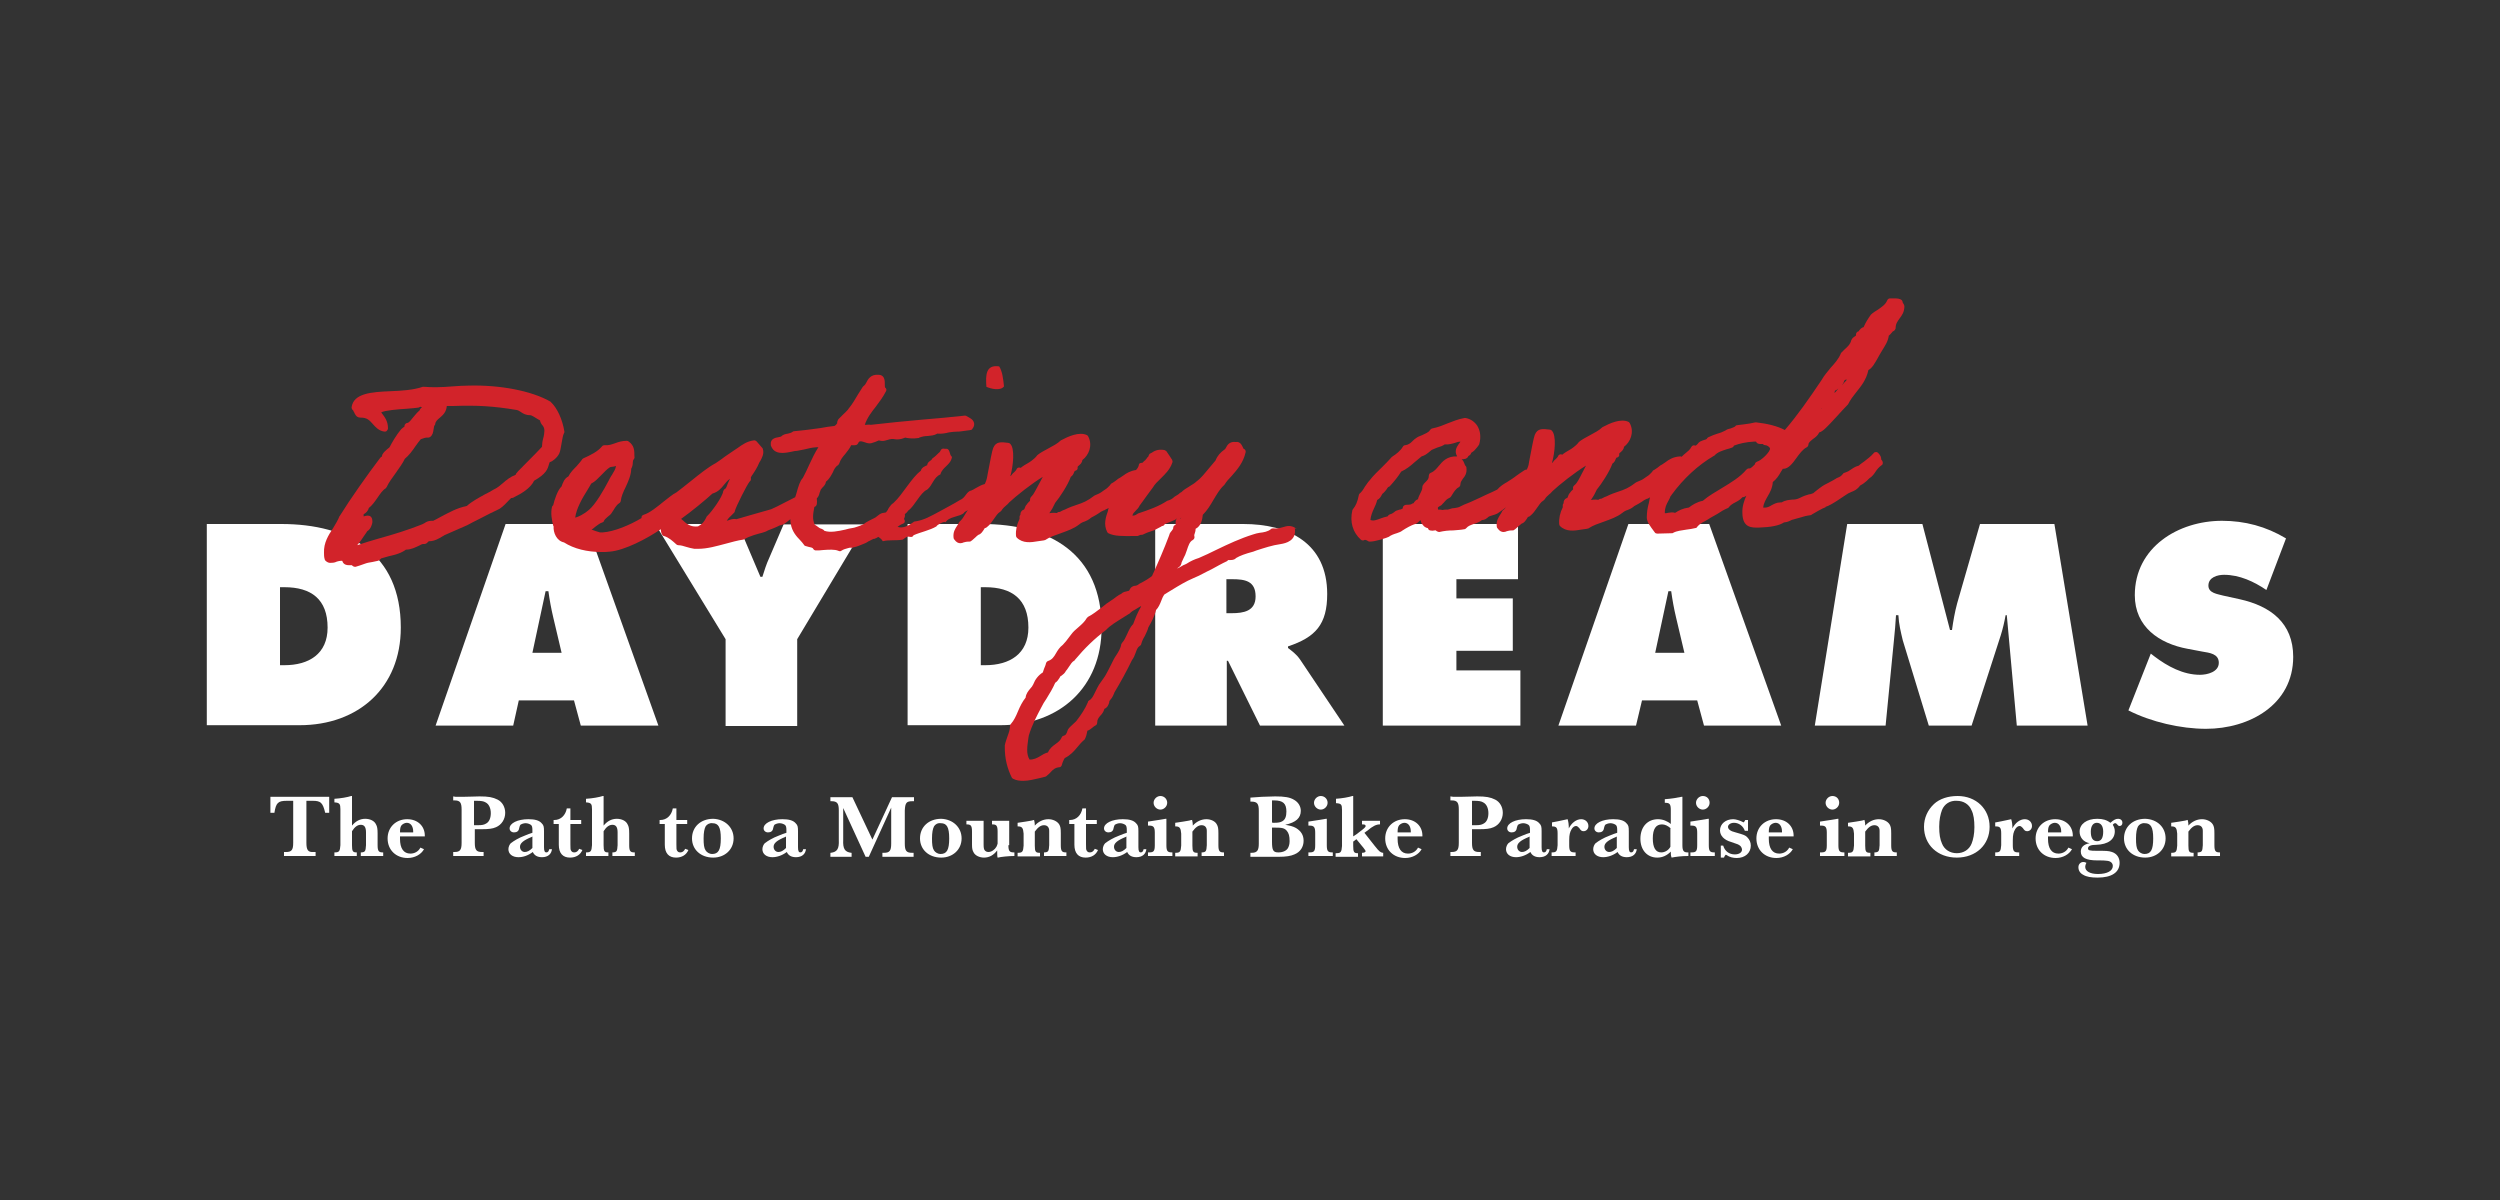 <?xml version="1.0" encoding="utf-8"?>
<!-- Generator: Adobe Illustrator 25.2.0, SVG Export Plug-In . SVG Version: 6.00 Build 0)  -->
<svg version="1.1" id="Layer_1" xmlns="http://www.w3.org/2000/svg" xmlns:xlink="http://www.w3.org/1999/xlink" x="0px" y="0px"
	 viewBox="0 0 625 300" style="enable-background:new 0 0 625 300;" xml:space="preserve">
<rect x="0" y="0" width="625" height="300" fill="#333333" stroke="none"/>
<style type="text/css">
	.st0{fill:#D2232A;}
	.st1{fill:#FFFFFF;}
</style>
<g>
	<g>
		<path class="st1" d="M51.7,131h18.6c16.9,0,29.9,7.4,29.9,25.9c0,15-10.6,24.4-25.3,24.4H51.7V131z M70,166.3h1.1
			c6.1,0,10.8-2.8,10.8-9.4c0-7.1-4.1-10.1-10.8-10.1H70V166.3z"/>
		<path class="st1" d="M128.3,181.4h-19.4l17.5-50.4h20.2l18,50.4h-19.4l-1.7-6.3h-13.8L128.3,181.4z M140.4,163.2l-2.1-8.9
			c-0.5-2.1-0.9-4.3-1.2-6.5h-0.7l-3.3,15.4H140.4z"/>
		<path class="st1" d="M184.5,131l5.6,13.2h0.5c0.5-1.6,1-3.2,1.7-4.7l3.6-8.4h20.6l-17.2,28.7v21.7h-17.9v-21.7L163.8,131H184.5z"
			/>
		<path class="st1" d="M226.9,131h18.6c16.9,0,29.9,7.4,29.9,25.9c0,15-10.6,24.4-25.3,24.4h-23.2V131z M245.2,166.3h1.1
			c6.1,0,10.8-2.8,10.8-9.4c0-7.1-4.1-10.1-10.8-10.1h-1.1V166.3z"/>
		<path class="st1" d="M288.7,131h22.1c11.4,0,21,4.8,21,17.5c0,7.6-2.9,10.8-9.8,13.1v0.4c0.9,0.7,2.1,1.5,3.1,3l11,16.4h-21.1
			l-8-16.2h-0.3v16.2h-17.9V131z M306.6,153.3h1.3c3,0,6-0.5,6-4.2c0-3.9-2.7-4.3-5.9-4.3h-1.4V153.3z"/>
		<path class="st1" d="M345.6,131h33.9v13.8h-15.4v4.8h14.1v13.1h-14.1v4.9h16v13.8h-34.4V131z"/>
		<path class="st1" d="M409,181.4h-19.4l17.5-50.4h20.2l18,50.4H426l-1.7-6.3h-13.8L409,181.4z M421.1,163.2l-2.1-8.9
			c-0.5-2.1-0.9-4.3-1.2-6.5h-0.7l-3.3,15.4H421.1z"/>
		<path class="st1" d="M461.8,131h18.8l6.9,26.5h0.5c0.3-2.2,0.7-4.5,1.3-6.7L495,131h18.6l8.3,50.4h-17.7l-2.5-27.6h-0.3
			c-0.3,1.7-0.7,3.4-1.2,5l-7.3,22.6h-10.7l-6.5-21.3c-0.5-2.1-1-4.1-1.1-6.3H474c-0.1,2-0.3,4.1-0.5,6.1l-2.1,21.5h-17.7L461.8,131
			z"/>
		<path class="st1" d="M537.7,163.4l0.9,0.7c3.3,2.5,7.2,4.6,11.4,4.6c1.8,0,4.7-0.7,4.7-3c0-2.3-2.4-2.5-4.1-2.8l-3.7-0.7
			c-7.1-1.3-13.2-5.5-13.2-13.4c0-12,10.9-18.6,21.8-18.6c5.7,0,11,1.4,16,4.4l-4.9,12.9c-3.1-2.1-6.7-3.8-10.6-3.8
			c-1.6,0-3.9,0.6-3.9,2.7c0,1.9,2.3,2.1,3.7,2.5l4.1,0.9c7.7,1.7,13.4,5.9,13.4,14.4c0,12-11,18-21.8,18c-6.3,0-13.7-1.7-19.4-4.6
			L537.7,163.4z"/>
	</g>
	<g>
		<g>
			<path class="st0" d="M251,96.6c-0.2-1.9-0.4-3.7-1.2-5c-3.4-0.5-3.4,2.2-3.2,5.1C247.7,97.2,250.1,97.8,251,96.6z"/>
			<path class="st0" d="M139.8,113.4c0.3-0.6,0.4-1.6,0.6-2.6c0.2-1,0.3-2,0.6-2.5c0.1-0.1,0.1-0.3,0.1-0.4
				c-0.5-3.1-1.8-5.9-3.4-7.4c0,0-0.1-0.1-0.1-0.1c-4.7-2.7-12.6-4.2-20.4-4c-1.3,0-2.7,0.1-4.1,0.2c-1.3,0.1-2.6,0.2-3.9,0.2
				c-1.1,0-2.1,0-3.2-0.1c-0.1,0-0.2,0-0.3,0c-2.3,0.8-5.3,1-8.1,1.1c-4.7,0.2-9.2,0.5-9.7,4c0,0.3,0.1,0.6,0.4,0.8
				c0,0.1,0.1,0.3,0.2,0.4c0.2,0.4,0.5,1.4,1.6,1.4c0,0,0,0,0.1,0c1.6,0,2.2,0.7,3,1.6c0.7,0.8,1.5,1.7,2.9,1.9c0.2,0,0.5,0,0.6-0.2
				c0.2-0.2,0.3-0.4,0.3-0.6c0-1.9-0.9-2.9-1.4-3.6c-0.1-0.1-0.2-0.3-0.3-0.4c0.8-0.5,4.4-0.8,6.2-0.9c1.3-0.1,2.4-0.2,3.1-0.3
				c0.1,0,0.3-0.1,0.4-0.2c0,0,0,0,0.1,0c0.1,0,0.3,0.1,0.4,0.1c-0.2,0.2-0.5,0.4-0.6,0.8c-0.5,0.4-1,1-1.5,1.6
				c-0.4,0.5-1.1,1.4-1.4,1.5c-0.5,0-0.9,0.4-0.9,0.9c0,0,0,0.1,0,0.1c-0.2,0.1-0.4,0.2-0.8,0.6c-1.2,1.4-2.4,3.5-2.9,4.5
				c-0.1,0.1-0.3,0.3-0.6,0.5c-0.8,0.7-1.3,1.2-1.3,1.8c0,0,0,0,0,0c-0.1,0.1-0.3,0.2-0.4,0.3c-3.2,4.2-7.7,10.6-10.1,14.5
				c0,0,0,0.1-0.1,0.1c-0.4,1-1,2-1.6,3c-1.2,1.8-2.4,3.7-2.3,6.2c0,0.5,0,1.1,0.2,1.7c0,0.1,0.1,0.2,0.2,0.3
				c0.4,0.4,0.9,0.6,1.5,0.5c0.5,0,0.9-0.1,1.3-0.3c0.4-0.1,0.7-0.2,1.1-0.2c0.2,0,0.3,0,0.3,0.1c0.1,0.3,0.4,1,1.6,1
				c0.2,0,0.3,0,0.5,0c0.1,0,0.2,0,0.3,0c0.1,0.1,0.1,0.2,0.2,0.2c0.1,0.1,0.3,0.2,0.5,0.2c0.1,0,0.1,0,0.2,0
				c0.6-0.2,1.4-0.4,2.4-0.8c0.5-0.2,1.2-0.3,1.8-0.4c0.5-0.1,1-0.2,1.4-0.3c0.3-0.1,0.5-0.3,0.7-0.5c0,0,0.1-0.1,0.1-0.1
				c0.7-0.2,1.4-0.4,2.1-0.6c1.4-0.3,2.9-0.7,4.1-1.6l0.1,0c1.2,0,2.3-0.6,3.2-1c0.3-0.2,0.8-0.4,0.9-0.4l0.4,0c0.5,0,0.8-0.4,1-0.6
				c0,0,0.1-0.1,0.1-0.1l0.2,0c1.2,0,2.4-0.7,3.2-1.2c0.2-0.1,0.4-0.2,0.5-0.3c2.3-1,3.9-1.7,5.7-2.5c0.9-0.5,1.9-1,2.9-1.5
				c1.9-1,4.1-2.1,4.6-2.3c0.8-0.3,1.7-1.1,2.7-2.2c0.3-0.3,0.6-0.6,0.8-0.8c0,0,0.1,0,0.2,0c0.2,0,0.4-0.1,0.7-0.3l0.2-0.1
				c1-0.5,3.7-1.9,4.6-3.9c3-1.7,3.4-2.9,3.7-4c0.1-0.2,0.1-0.4,0.2-0.6c0,0,0.1-0.1,0.1-0.1C138.1,115.4,139.3,114.4,139.8,113.4z
				 M91.2,133.7c0.3-0.4,0.5-0.7,0.6-0.9c0.8-0.4,1.3-1.7,1.3-2.4c0-1.4-0.8-1.5-1.2-1.5c-0.3,0-0.6,0.1-1,0.2c0-0.1,0-0.2,0-0.2
				c0-0.1,0-0.2,0-0.3c0,0,0.1-0.1,0.1-0.1c0.4-0.2,1-0.7,1.2-1.5c0.8-0.6,1.5-1.6,2.2-2.6c0.6-0.9,1.3-1.9,2-2.3
				c0.1-0.1,0.2-0.2,0.3-0.4c0.4-0.9,1.3-2.2,2.2-3.4c0.9-1.3,1.8-2.5,2.3-3.6c1-0.8,1.9-2,2.7-3.2c0.4-0.6,0.9-1.2,1.3-1.7
				c0.2-0.1,0.4-0.1,0.6-0.2c0.3-0.1,0.5-0.2,0.8-0.2c0.1,0,0.3,0,0.5,0c0.2,0,0.3-0.1,0.5-0.2c0.6-0.5,0.7-1.2,0.8-1.9
				c0.1-0.4,0.1-0.8,0.2-0.9c0.1-0.1,0.2-0.2,0.2-0.4c0.1-0.7,0.6-1.1,1.2-1.6c0.7-0.6,1.6-1.4,1.7-2.9l1.6,0c5.9-0.2,9.9,0,15.9,1
				c0.4,0.1,0.7,0.3,1,0.5c0.6,0.4,1.2,0.8,2.4,0.8c0.3,0,1.2,0.6,1.7,0.9c0.2,0.1,0.5,0.3,0.7,0.4c0.1,0.5,0.3,0.9,0.6,1.2
				c0.3,0.4,0.5,0.7,0.5,1.4c0,0.4-0.1,1.2-0.3,1.9c-0.2,0.7-0.3,1.5-0.3,2.1c-0.9,1-2.4,2.5-3.8,3.9c-2.2,2.2-2.7,2.7-2.8,3.1
				c-1.3,0.5-2.3,1.3-3.2,2.1c-0.7,0.6-1.4,1.2-2.3,1.6c-0.6,0.4-1.4,0.8-2.2,1.2c-1.6,0.9-3.3,1.8-4.5,2.9
				c-2.5,0.5-4.4,1.6-6.5,2.7c-0.6,0.3-1.2,0.7-1.9,1c-0.2,0-0.4,0-0.5,0c-0.7,0-1.3,0.3-1.7,0.6c-0.2,0.1-0.4,0.2-0.6,0.3
				c-3.5,1.4-7.1,2.5-10.7,3.5c-1.8,0.5-3.7,1.1-5.5,1.7C89.9,135.7,90.7,134.4,91.2,133.7z"/>
			<path class="st0" d="M324,132.1c-1.3-0.9-2.3-0.6-3.3-0.3c-0.7,0.2-1.4,0.4-2.4,0.3c-0.2,0-0.4,0-0.6,0.2
				c-0.7,0.6-1.8,0.8-2.8,0.9c-0.5,0.1-1.1,0.2-1.6,0.4c-3.2,1-6.2,2.4-9.1,3.8c-1.6,0.8-3.1,1.5-4.5,2.1c-1,0.3-2.1,0.8-3,1.4
				l-0.4,0.2c-0.3,0.1-0.7,0.3-1,0.5c-0.6,0.4-0.9,0.5-1,0.5c0,0,0.1-0.1,0.1-0.1c0.3-0.2,0.9-0.5,1-1.4c0.2-0.4,0.4-0.9,0.6-1.3
				l0.3-0.6c0.1-0.4,0.3-0.7,0.4-1.1c0.4-1.2,0.7-2.2,1.5-2.6c0.3-0.2,0.5-0.5,0.4-0.9c-0.1-0.3,0-0.5,0.1-0.8
				c0.1-0.3,0.2-0.6,0.2-1.1c1.4-0.7,1.7-2.4,1.8-3.5c1.1-1.1,1.9-2.4,2.7-3.8c0.8-1.3,1.5-2.6,2.6-3.6c0,0,0.1-0.1,0.1-0.1
				c0.5-0.8,1.1-1.5,1.8-2.2c1.4-1.6,2.9-3.3,3.5-5.9c0.1-0.4-0.1-0.8-0.5-0.9c0,0-0.1-0.2-0.2-0.4c-0.2-0.4-0.6-1.5-1.8-1.3
				c-1.5-0.2-2.1,0.8-2.4,1.4c-0.1,0.2-0.2,0.4-0.4,0.5c-1,0.7-1.8,1.6-2.2,2.7c-0.5,0.6-1.1,1.3-1.6,1.9c-1,1.2-2,2.5-3.1,3.3
				c-0.3,0.3-0.6,0.5-0.9,0.7c-0.3,0.2-0.7,0.4-1.1,0.7c-0.7,0.4-1.3,0.8-1.7,1.2c-0.1,0.1-0.2,0.2-0.3,0.2
				c-0.2,0.1-0.4,0.3-0.5,0.4c-0.1,0.1-0.2,0.1-0.3,0.2c-0.2,0.1-0.5,0.3-0.8,0.5c-0.5,0.5-1.1,0.8-1.5,0.9c-0.1,0-0.2,0.1-0.3,0.1
				c-2.1,1.4-4.7,2.3-7.1,3.1c-0.1,0-0.3,0.1-0.4,0.2c-0.1,0.1-0.6,0.4-1,0.4c-0.1,0-0.2,0-0.2,0c0.1-0.5,0.4-0.8,0.8-1.2
				c0.4-0.4,0.8-0.8,1-1.3c0.4-0.5,1-1.4,1.6-2.2c0.6-0.9,1.3-1.7,1.7-2.3c0.5-0.9,1.2-1.5,2-2.3c1.1-1.1,2.3-2.2,2.9-4
				c0.1-0.2,0-0.5-0.1-0.7c-0.4-0.6-0.9-1.4-1.4-2.1c-0.1-0.1-0.3-0.2-0.5-0.3c-1.7-0.3-2.6,0.3-3.2,0.7c-0.1,0-0.1,0.1-0.2,0.1
				c-0.4,0.1-0.5,0.5-0.6,0.8c-0.2,0.2-0.4,0.4-0.5,0.6c-0.1,0.1-0.3,0.3-0.2,0.3c-0.2,0.1-0.3,0.2-0.5,0.4
				c-0.2,0.2-0.3,0.3-0.3,0.3c-0.2,0-0.4,0-0.6,0.1c-0.2,0.1-0.3,0.3-0.3,0.5c-0.1,0.4-0.3,0.8-0.7,1.2c-1.4,0.2-2.4,0.8-3.2,1.4
				c-0.3,0.2-0.6,0.4-0.9,0.6c-0.3,0.1-0.6,0.4-1,0.7c-0.3,0.2-0.7,0.5-0.9,0.6c-0.1,0-0.2,0.1-0.3,0.2l-0.2,0.3
				c-0.4,0.4-0.7,0.8-1.4,1.2c-0.9,0.6-0.9,0.7-1.6,1l-0.7,0.3c-0.1,0-0.1,0.1-0.2,0.1c-1.8,1.4-2.9,1.8-4.4,2.3
				c-0.9,0.3-1.8,0.6-3,1.2c-0.4,0.1-0.7,0.3-0.9,0.4c-0.2,0.1-0.3,0.2-0.6,0.2c-0.2,0-0.3,0.1-0.4,0.2c-0.1,0.1-0.5,0-0.7,0
				c-0.4,0-0.8,0-1.3,0.1c0,0,0,0,0,0c0,0,0,0,0.1-0.1c0.5-0.7,0.9-1.4,1.4-2.5c1.1-1.3,3.2-4.5,3.9-6.5c0.5-0.3,0.7-0.8,0.8-1.1
				c0.2-0.4,0.2-0.4,0.3-0.4c0.4-0.1,0.7-0.4,0.6-0.8c0-0.2,0-0.3,0.3-0.5c0.3-0.3,0.8-0.6,0.9-1.4c1.6-1.2,2.6-3.6,1.5-5.8
				c-0.1-0.2-0.2-0.3-0.3-0.4c-2-1-4.9,0.4-6.4,1.2c-0.1,0-0.1,0.1-0.2,0.1c-0.8,0.8-2,1.4-3.1,2c-0.9,0.5-1.7,0.9-2.4,1.4
				c-0.3,0.2-0.5,0.4-0.7,0.7c-0.1,0.1-0.3,0.3-0.4,0.4c-0.9,0.8-1.6,1.2-2.5,1.7c-0.2,0.1-0.4,0.3-0.6,0.4
				c-0.3,0.3-0.4,0.3-0.5,0.2c-0.4-0.1-0.8,0.1-0.9,0.5c-0.1,0.2-0.3,0.4-0.6,0.7c-0.3,0.2-0.5,0.5-0.8,0.9c0,0-0.1,0-0.1,0
				c0.7-2.5,1.2-7-0.1-8.1c-0.1-0.1-0.3-0.2-0.5-0.2c-1.7-0.2-3-0.4-3.7,1.3c-0.3,0.7-0.8,3.5-1.4,6.6c-0.1,0.6-0.2,1.2-0.3,1.4
				c-0.1,0.3-0.2,0.6-0.4,1c0,0,0,0,0,0c-0.8,0.2-1.5,0.6-2.2,1c-0.2,0.1-0.4,0.2-0.5,0.3c-0.1,0-0.1,0.1-0.2,0.1
				c-0.3,0.1-0.5,0.3-0.8,0.3c-1.2,0.7-1.1,1.7-2.5,2.3c-1.8,1.1-3.4,1.9-5.2,2.9c-1.9,1-3.8,2.2-6.3,2.5c-0.1,0.1-0.2,0.2-0.4,0.3
				c-0.9,0.7-2.5,1.5-3.7,1c0.4-0.3,0.8-0.6,1.4-0.8c0.2-0.1,0.4-0.3,0.4-0.5c0-0.2,0-0.5-0.2-0.6c0,0,0-0.2,0.1-0.3
				c0.1-0.2,0.2-0.6,0.1-0.9c0.1-0.1,0.2-0.3,0.4-0.4c0,0,0.1-0.1,0.1-0.1c0.1-0.2,0.3-0.3,0.4-0.5c1.5-1,3-4.5,4.7-5.2
				c1.3-1,1.6-3.1,3.3-3.8c0.5-1.9,2.6-2.3,2.9-4.4c-0.8-0.5-0.3-2.2-1.7-2c-1.3-0.3-1,0.7-1.6,1c-0.5,0.5-1,1-1.6,1.4
				c-0.3,0.7-1.2,0.7-1.3,1.7c-0.7,0.3-1.4,0.6-1.6,1.4c-2.3,1.7-4.6,6-6.7,7.9c-0.1,0.1-0.3,0.3-0.5,0.4c0,0-0.1,0.1-0.1,0.1
				c-0.1,0.1-0.3,0.3-0.4,0.5c0,0-0.1,0.1-0.1,0.1c-0.1,0.2-0.3,0.4-0.4,0.6c0,0,0,0,0,0.1c-0.2,0.2-0.3,0.5-0.5,0.7c0,0,0,0,0,0
				c-0.4,0.1-0.9,0.1-1.3,0.3c-0.4,0.2-0.7,0.5-1,0.7c-0.2,0.2-0.4,0.3-0.6,0.4l0,0c-0.7,0.3-2.1,1.1-2.1,1.1c-0.8,0.7-2,1-2.9,1.3
				l-0.5,0.1c-0.6,0.1-1.2,0.2-1.8,0.4c-1.8,0.4-3.7,0.8-5.2,0.3c-0.2-0.3-0.5-0.4-0.7-0.5c-0.4-0.1-0.7-0.3-1.2-0.7
				c-0.1-0.1-0.3-0.2-0.5-0.3c-0.7-1.5-0.4-2.9-0.1-4.5c0,0,0.1,0,0.1,0c0.6-0.3,0.6-0.9,0.5-2.1c0.4-0.4,0.6-0.9,0.7-1.4
				c0.1-0.3,0.2-0.6,0.3-0.8c0.1-0.2,0.3-0.3,0.4-0.5c0.4-0.4,0.8-0.8,0.9-1.5c0.9-0.7,1.3-1.6,1.7-2.3c0.3-0.7,0.6-1.4,1.3-1.8
				c0.1-0.1,0.2-0.2,0.3-0.4c0.3-1,0.9-1.7,1.5-2.4c0.5-0.7,1.1-1.3,1.5-2.2c0.1,0,0.1,0,0.2,0c0.5,0,1.1,0.1,1.4-0.3
				c0.1-0.1,0.2-0.3,0.3-0.5c0.3-0.3,0.7-0.2,1.6,0.1c0.5,0.2,1,0.3,1.5,0.2c0.7-0.2,1.3-0.4,1.9-0.7c0.9,0.2,1.1,0.2,2.1-0.1
				c0.9-0.3,1.4-0.3,1.9-0.2c0.6,0.1,1.4,0.1,2.6-0.4c0.9,0.2,2,0.3,3.3,0.1c0.1,0,0.2,0,0.2-0.1c0.8-0.3,1.5-0.4,2.1-0.4
				c0.8-0.1,1.6-0.1,2.4-0.6c1.2,0.1,2.1-0.1,2.9-0.3c0.7-0.1,1.4-0.2,2.1-0.2h0c0.3,0,0.6,0,1.2-0.1c0.6-0.1,1.3-0.2,2.1-0.3
				c0.2,0,0.4-0.1,0.5-0.3c0.5-0.6,0.5-1.2,0.4-1.5c-0.2-0.9-1.2-1.3-1.9-1.7c-0.1-0.1-0.3-0.1-0.4-0.1c-3.5,0.4-7.1,0.7-10.6,1
				c-4.3,0.4-8.7,0.8-12.9,1.3c-0.4-0.1-0.8,0-1.2,0c-0.1,0-0.2,0-0.3,0c0.6-1.8,1.7-3.2,2.8-4.6c0.9-1.2,1.8-2.4,2.5-3.8
				c0.2-0.3,0.1-0.7-0.2-0.9c-0.1-0.1-0.1-0.6-0.1-0.9c0-0.7,0-1.4-0.5-1.9c-0.2-0.2-0.5-0.4-1-0.4c-2-0.2-2.7,1.1-3.1,1.9
				c-0.2,0.4-0.4,0.7-0.7,0.9c-0.1,0.1-0.1,0.1-0.2,0.2c-0.4,0.6-0.8,1.3-1.2,1.9c-0.7,1.2-1.4,2.4-2.3,3.5c-0.3,0.5-1,1.1-1.5,1.6
				c-0.4,0.4-0.8,0.8-1.1,1.1c-0.2,0.3-0.3,0.6-0.3,0.8c0,0.1,0,0.2,0,0.2c-0.4,0.6-0.7,0.7-0.8,0.7c-1.1,0.1-2.2,0.3-3.3,0.5
				c-2.1,0.3-4.4,0.6-6.7,0.8c-0.2,0-0.4,0.2-0.6,0.3c-0.1,0.1-0.6,0.2-0.9,0.3c-0.6,0.1-1.2,0.2-1.7,0.7c-0.1,0.1-0.4,0.1-0.7,0.2
				c-0.6,0.1-2.1,0.3-1.9,1.9c0,0,0,0.1,0,0.1c0.8,2.5,3.4,2,5.3,1.6c0.4-0.1,0.9-0.2,1.3-0.2c1.2-0.2,2.5-0.5,3.3-0.7l0.6-0.1
				c0.6-0.1,1.1-0.1,1.4-0.1c-0.9,1.4-1.6,2.9-2.3,4.4c-0.5,1.1-1,2.2-1.6,3.3c-0.7,0.7-1.1,2.1-1.5,3.5c-0.1,0.5-0.3,0.9-0.4,1.3
				c-1.5,0.8-3,1.5-4.5,2.3l-1.5,0.7l-1.4,0.4c-2.4,0.7-5,1.4-7.3,2.1c-0.8-0.2-1.5,0.1-2.1,0.3c-0.1,0-0.2,0.1-0.3,0.1
				c0.3-0.6,0.8-1,1.3-1.5c0.2-0.2,0.3-0.3,0.5-0.5c0.1-0.1,0.2-0.2,0.2-0.4c0.3-1.2,3.1-6.7,3.7-7.4c0.3-0.2,0.4-0.5,0.3-1l0.2-0.4
				c0.7-1,1.4-2.1,1.9-3.3c0.1-0.2,0.2-0.4,0.3-0.5c0.4-0.8,1-1.8,0.6-3c0-0.1-0.1-0.2-0.2-0.3c-0.4-0.5-0.9-1-1.3-1.5
				c-0.2-0.2-0.5-0.4-0.8-0.3c-1.6,0.2-2.9,1.1-4,1.9c-0.3,0.2-0.6,0.4-0.9,0.6c-0.7,0.5-1.5,1-2.2,1.5c-0.8,0.6-1.6,1.2-2.4,1.7
				c-1.9,1-4.1,2.8-6.1,4.4c-1.4,1.1-2.6,2.1-3.7,2.9c-1,0.5-2,1.4-3.2,2.3c-1.6,1.3-3.4,2.8-5,3.3c-0.4,0.1-0.6,0.5-0.5,0.8
				c-2.8,1.7-6.8,3.4-9.7,3.6l-0.6,0l-0.1,0c-0.6-0.2-1.4-0.4-2.1-0.7c0.3-0.2,0.6-0.4,0.9-0.7c0.6-0.4,1.1-0.9,1.8-1.1
				c0.2-0.1,0.4-0.2,0.4-0.4c0.1-0.3,0.5-0.6,0.8-0.9c0.3-0.3,0.7-0.5,1-0.9c0.2-0.3,0.4-0.6,0.6-0.9c0.4-0.7,0.9-1.4,1.4-1.7
				c0.2-0.1,0.4-0.4,0.4-0.6c0.1-1,0.6-2.2,1.2-3.4c0.7-1.5,1.4-3.1,1.4-4.6c0.3-0.5,0.4-1.1,0.4-1.6c0-0.2,0.1-0.5,0.1-0.6
				c0.3-0.3,0.4-0.6,0.3-1c0-1.3,0-2.6-1.4-3.6c-0.1-0.1-0.3-0.2-0.5-0.2c-1.2,0-2.1,0.3-2.9,0.6c-0.9,0.3-1.6,0.6-2.7,0.5
				c-0.2,0-0.5,0.1-0.6,0.3c-1.1,1.3-2.7,2.1-4.7,3c-0.1,0.1-0.3,0.2-0.3,0.3c-0.4,0.6-0.9,1.1-1.4,1.7c-0.7,0.7-1.5,1.5-2,2.5
				c-1,0.5-1.4,1.6-1.7,2.5c-1,0.9-1.8,3.4-2.1,4.7c-0.1,0.1-0.3,0.3-0.3,0.4c-0.4,1.7,0,3.4,0.3,4.7l0.1,0.2
				c-0.1,1.5,0.7,3.6,2.6,4c2.5,1.6,5.8,2.4,9.4,2.4c0.7,0,1.4,0,2.1-0.1c3.6-0.3,9.2-3.2,12.7-5.6c0,0.4,0.1,0.9,0.3,1.3
				c0.1,0.2,0.3,0.4,0.5,0.4c1.3,0.4,2.2,1.3,3.1,2.1c0.1,0.1,0.3,0.2,0.5,0.2c0.6,0,1.3,0.2,1.9,0.4c0.7,0.2,1.4,0.4,2.1,0.5
				c0.3,0,0.6,0,0.9,0c2.4,0,4.7-0.7,7-1.3c1.5-0.4,2.9-0.8,4.3-1c0.1,0,0.2-0.1,0.3-0.1c1.2-0.8,3.6-1.4,4.4-1.6
				c0.6-0.2,1-0.3,1.3-0.5c0.2-0.1,0.4-0.2,0.7-0.3c0.6-0.2,1.2-0.5,1.7-0.7c0.2-0.1,0.4-0.2,0.6-0.3c0.4-0.1,0.8-0.2,1.2-0.4
				c0.5-0.3,0.8-0.6,1.2-0.9c0.1-0.1,0.3-0.2,0.4-0.3c0,0.4,0,0.8,0.1,1.2c0.3,1.8,1.4,3.1,2.3,4c0.4,0.4,0.7,0.8,1,1.2
				c0.1,0.2,0.3,0.3,0.4,0.3c0.2,0.1,0.5,0.1,0.7,0.2c0.5,0.1,1.1,0.2,1.2,0.5c0.1,0.2,0.4,0.4,0.6,0.4c0.6,0,1.3,0,1.9-0.1
				c1.4-0.1,2.9-0.2,3.8,0.2c0.1,0,0.2,0.1,0.3,0.1c0.1,0,0.3,0,0.4-0.1c0.6-0.4,1.1-0.5,1.8-0.7c0.2,0,0.3-0.1,0.4-0.1
				c0.3,0.1,0.7,0,1-0.1c0.6-0.1,1.6-0.5,2.3-0.8c0.6-0.2,0.9-0.4,1.2-0.6c0.1-0.1,0.1-0.1,0.2-0.1c0.1,0,0.1-0.1,0.2-0.1
				c0.2-0.1,0.9-0.5,1-0.5c0.1,0,0.2,0,0.2,0c0.3-0.1,0.7-0.3,1-0.5c0.1,0.1,0.2,0.2,0.4,0.3c0,0,0.1,0.1,0.1,0.1
				c0,0,0.1,0.1,0.1,0.1c0.1,0,0.1,0.1,0.2,0.2c0,0,0.1,0.1,0.1,0.1c0.1,0.1,0.1,0.2,0.2,0.3c1.5-0.4,3.3-0.1,5-0.4
				c0.1-0.1,0.8-0.6,1-0.7c0.7-0.2,1.3,0.4,1.7-0.4c1.8-0.8,4-1.2,5.7-2.2c0.1-0.4,2.2-1.5,2.3-1c0.7-1.5,3.7-1.4,4.6-2.4
				c0.1-0.2,0.3-0.3,0.5-0.4c0.2-0.1,0.4-0.2,0.5-0.4c0,0,0,0,0,0c-0.1,0.2-0.2,0.4-0.3,0.5c-0.2,0.3-0.3,0.5-0.5,0.8
				c-0.4,0.7-0.8,1.3-1.3,1.7c-0.1,0.1-0.2,0.2-0.2,0.3c-0.1,0.3-0.3,0.5-0.4,0.7c-0.5,0.8-1.1,1.6-0.9,3.1c0,0.1,0.1,0.3,0.2,0.4
				c0.5,0.7,1,0.9,1.5,0.9c0.3,0,0.6-0.1,0.8-0.2c0.4-0.1,0.7-0.2,1.3-0.2c0.2,0,0.4,0,0.5-0.1c0.5-0.3,0.8-0.7,1.2-1
				c0.2-0.2,0.4-0.4,0.7-0.6c0.7-0.2,1-0.8,1.3-1.2c0.2-0.4,0.3-0.5,0.4-0.5c0.1,0,0.3-0.1,0.4-0.2c0.8-0.6,1.3-1.4,1.8-2.1
				c0.5-0.7,0.9-1.4,1.6-1.8c0.1-0.1,0.2-0.2,0.3-0.3c0.2-0.4,0.7-0.9,1.2-1.3c0.3-0.2,0.5-0.5,0.7-0.7c1.7-1.6,5.6-4.7,8.4-6.4
				c-0.9,1.7-2,3.8-2.4,4.4c-0.2,0.3-0.3,0.3-0.6,0.7c-0.2,0.3-0.2,0.6-0.2,0.9c-0.1,0.1-0.2,0.2-0.3,0.3c-0.2,0.2-0.4,0.4-0.5,0.6
				c-0.3,0.3-0.4,0.6-0.5,0.9c0,0.1-0.1,0.2-0.2,0.4c-0.2,0-0.5,0.2-0.7,0.5c-0.2,0.3-0.2,0.6-0.2,0.8c-0.3,0.3-0.2,0.7-0.2,1
				c-0.7,1.4-1,2.8-0.9,4.2c0,0.2,0.1,0.4,0.2,0.5c1.5,1.5,3.6,1.2,5.3,0.9c0.5-0.1,0.9-0.1,1.4-0.2c0.1,0,0.3-0.1,0.4-0.1
				c1.2-0.8,2.5-1.2,3.9-1.7c1.6-0.6,3.2-1.1,4.6-2.2c0.5-0.4,0.9-0.6,1.3-0.7c0.5-0.2,1-0.4,1.7-1c0.9-0.5,1.5-0.8,1.9-1.1
				c0.4-0.3,0.7-0.5,1.2-0.7c0,0,0,0,0.1,0c0.3-0.2,0.7-0.4,1.2-0.6c-0.1,0.2-0.2,0.4-0.2,0.7c-0.5,1.5-1.2,3.3-0.2,5.3
				c0.1,0.1,0.2,0.3,0.3,0.3c1.5,0.8,3.8,0.7,5.9,0.7c0.4,0,0.8,0,1.2,0c0.1,0,0.2,0,0.2,0c0.2-0.1,0.3-0.1,0.5-0.2
				c0.2-0.1,0.2-0.1,0.4-0.1c0.2,0,0.3,0,0.5-0.1c0.6-0.3,1.3-0.6,2-0.8l0.6-0.2c0.3-0.1,0.8-0.4,1.2-0.6c0.4-0.2,0.8-0.4,0.9-0.5
				c0.3,0,0.6-0.2,0.7-0.5c0.3-0.1,0.6-0.3,1-0.4c0.5-0.2,1-0.4,1.4-0.6c0.3-0.1,0.5-0.3,0.7-0.5c-0.4,0.4-0.4,0.9-0.4,1.3
				c0,0.1,0,0.3,0,0.4c-0.4,0.1-0.6,0.4-0.6,0.8c0,0.2-0.1,0.3-0.3,0.6c-0.2,0.3-0.6,0.6-0.7,1.2c-1.3,3.5-2.8,6.9-4.3,10.2
				c-0.9,0.7-1.9,1.3-3.1,1.9l-0.6,0.4c-0.1,0-0.2,0.1-0.3,0.1c-0.3,0-0.7,0.1-1,0.3c-0.4,0.2-0.5,0.6-0.7,0.9c0,0,0,0.1-0.1,0.1
				c-0.1,0-0.2,0-0.4,0.1c-0.3,0.1-0.7,0.1-1,0.3l-0.2,0.1c-0.2,0.2-0.5,0.4-0.8,0.5c-0.5,0.3-1,0.7-1.4,1l-0.6,0.4
				c-0.8,0.5-1.6,1.1-2.3,1.7c-1.2,0.9-2.3,1.8-3.5,2.4c-0.1,0.1-0.2,0.2-0.3,0.3c-0.5,0.9-1.3,1.6-2.1,2.3
				c-0.7,0.6-1.3,1.1-1.8,1.8c-0.4,0.6-0.9,1.1-1.3,1.7c-0.3,0.3-0.5,0.6-0.8,0.9c-0.8,0.6-1.3,1.4-1.7,2.1c-0.5,0.9-1,1.6-1.9,1.9
				c-0.3,0.1-0.5,0.3-0.6,0.6c-0.1,0.5-0.3,0.9-0.5,1.4c-0.1,0.3-0.2,0.6-0.3,0.9c-1.1,0.7-1.9,1.7-2.4,3c-0.2,0.4-0.4,0.7-0.7,1
				c-0.5,0.6-1.1,1.3-1.2,2.3c-0.8,1-1.4,2.2-1.9,3.4c-0.5,1.2-1,2.3-1.8,3.2c-0.1,0.1-0.2,0.3-0.2,0.5c0,0.9-0.3,1.7-0.6,2.5
				c-0.2,0.7-0.5,1.3-0.7,2.3c-0.1,3.6,0.8,6.1,1.7,8c0.1,0.2,0.2,0.3,0.4,0.4c0.8,0.4,1.6,0.5,2.5,0.5c1.4,0,2.8-0.4,4.2-0.7
				c0.4-0.1,0.8-0.2,1.2-0.3c0.1,0,0.2-0.1,0.3-0.1c0.4-0.3,0.8-0.7,1.1-1c0.6-0.7,1.2-1.2,2.2-1.3c0.4,0,0.6-0.3,0.7-0.7
				c0.1-0.5,0.3-0.8,0.5-1.3c0.1-0.1,0.1-0.2,0.2-0.3c1.4-0.7,2.3-1.7,3.2-2.8c0.5-0.6,1-1.2,1.6-1.7c0.1-0.1,0.1-0.1,0.2-0.2
				c0.3-0.6,0.5-1.3,0.6-1.9c0-0.1,0-0.2,0-0.2c0.6-0.2,0.9-0.5,1.3-0.8c0.2-0.2,0.5-0.4,0.7-0.5c0.3-0.1,0.5-0.4,0.5-0.8
				c0-0.7,0.3-1.1,0.7-1.6c0.4-0.4,0.9-1,1.1-1.8c0.8-0.3,1.1-1.2,1.2-1.6c0-0.1,0.1-0.3,0-0.3c0.1-0.2,0.3-0.3,0.3-0.4
				c0.5-0.5,0.7-1.1,0.9-1.5l0.1-0.3c1.5-2.5,3-5.2,4.4-8.1c0.4-0.5,0.7-1.2,0.9-1.8c0.3-0.8,0.5-1.4,1-1.7c0.2-0.1,0.4-0.3,0.4-0.5
				c0.2-0.7,0.5-1.4,0.9-2c0.3-0.7,0.7-1.4,0.9-2.2c0.7-1.2,1.5-2.6,1.9-4.3c0.6-0.6,1-1.5,1.3-2.3c0.2-0.6,0.5-1.2,0.8-1.6
				c0.6-0.4,1.2-0.7,1.8-1.1c1.8-1.1,3.6-2.2,5.5-3c1.5-0.6,3-1.5,4.5-2.2c1.3-0.7,2.5-1.4,3.8-2c0.1-0.1,0.3-0.2,0.3-0.3
				c0.1,0,0.3,0,0.4,0c0.5,0,1.2,0,1.6-0.5c1-0.6,2.4-1.1,4.3-1.6l0.8-0.3c1.9-0.6,3.9-1.3,6.1-1.6c1.2-0.2,4-0.8,3.5-4
				C324.2,132.4,324.1,132.3,324,132.1z M182.5,119.7c-0.2,0.4-0.4,0.8-0.6,1.3c-0.1,0.4-0.4,1.1-0.6,1.2c-0.3,0.1-0.4,0.4-0.5,0.6
				c-0.1,1.3-2.9,5.2-4,6.2c-0.1,0.1-0.2,0.2-0.2,0.3c-0.5,1.1-1.1,1.8-2.1,2.3c-1.9,0.2-2.8-0.6-4-1.7c-0.1-0.1-0.2-0.1-0.2-0.2
				c2.3-1.6,6.3-4.9,7.8-6.3c1.4-0.4,2.2-1.3,2.9-2.2C181.5,120.6,181.9,120.1,182.5,119.7z M147.2,127.5c-0.6,0.5-1,0.8-1.9,1.3
				c-0.4,0.2-1,0.5-1.5,0.6c0.3-2.3,1.8-4.9,3-6.8c0.4-0.6,0.7-1.2,1-1.7c1-0.5,1.7-1.3,2.5-2.1c0.7-0.7,1.4-1.5,2.2-2
				c0.1,0,0.3-0.1,0.5-0.1c0.3,0,0.6-0.1,1-0.2c-0.1,0.8-0.6,1.5-1,2.2l-0.2,0.3c-0.2,0.3-0.4,0.7-0.6,1.1
				C151,122.4,148.9,126.1,147.2,127.5z M295,129.7c0.1-0.1,0.2-0.2,0.3-0.3c0,0.1-0.1,0.2-0.1,0.2C295.1,129.7,295,129.7,295,129.7
				C294.9,129.8,295,129.8,295,129.7z M283.3,156c-0.7,0.7-1.1,1.6-1.5,2.5c-0.4,0.8-0.7,1.6-1.2,2.1c-0.1,0.1-0.2,0.3-0.3,0.5
				c-0.1,0.9-0.7,1.9-1.3,2.8c-0.2,0.3-0.4,0.6-0.6,1c-0.2,0.5-0.5,0.9-0.7,1.4c-0.4,0.8-0.8,1.6-1.2,2.3c-0.3,0.6-0.8,1.2-1.2,1.8
				c-0.4,0.5-0.7,1-1,1.6c-0.2,0.4-0.4,0.8-0.6,1.2c-0.4,0.8-0.7,1.5-1.4,1.9c-0.2,0.1-0.3,0.2-0.3,0.4c-0.7,1.7-1.8,3.3-2.8,4.6
				c-0.2,0.3-0.6,0.6-0.9,0.9c-0.4,0.4-0.8,0.7-1.1,1.1c-0.2,0.2-0.3,0.5-0.4,0.8c-0.2,0.6-0.4,0.9-0.8,1c-0.3,0.1-0.5,0.2-0.6,0.5
				c-0.3,0.7-0.8,1.1-1.5,1.6c-0.7,0.5-1.5,1.1-1.9,2.1c-0.8,0.2-1.4,0.6-1.9,0.9c-0.8,0.5-1.6,0.9-2.7,0.9
				c-0.9-1.4-0.6-3.3-0.3-5.4l0.1-0.6c0.8-2.7,2-4.9,3.1-7c0.4-0.8,0.8-1.5,1.3-2.2c0.8-1.3,1.6-2.6,2.2-4c0.5-0.3,0.8-0.8,1-1.1
				c0.1-0.1,0.2-0.3,0.2-0.4c0.1-0.1,0.2-0.2,0.4-0.3c0.4-0.3,0.8-0.6,1.1-1.2c0.3-0.3,0.5-0.7,0.8-1.1c0.4-0.6,0.7-1.1,1.2-1.4
				c0.1,0,0.2-0.1,0.2-0.2c2.5-3,5-5.4,7.8-7.5c1.1-1.2,2.7-2.1,4.1-3c0.5-0.3,1.1-0.7,1.6-1c0.1,0,0.1-0.1,0.2-0.1
				c0.4-0.5,1-0.8,1.7-1.2c0.3-0.2,0.7-0.4,1-0.6c0.1,0,0.2,0,0.2,0C284.5,152.9,283.9,154.4,283.3,156z"/>
			<path class="st0" d="M475.7,75.7L475.7,75.7c0-0.2-0.1-0.4-0.2-0.6c-0.5-0.5-1.3-0.5-2-0.5l-1,0c-0.3,0-0.6,0.2-0.7,0.5
				c-0.4,1-1.3,1.6-2.3,2.3c-0.6,0.4-1.2,0.7-1.7,1.2c0,0-0.1,0.1-0.1,0.1c-0.7,1-1.3,1.9-1.8,3.1c-0.6,0.1-0.9,0.6-1.1,0.8
				c0,0.1-0.1,0.2-0.1,0.2c-0.4,0.1-0.7,0.4-0.7,0.8l0,0.2c0,0.1,0,0.1-0.3,0.3c-0.3,0.2-0.6,0.4-0.8,0.8c0,0.1-0.1,0.1-0.1,0.2
				c-0.2,0.9-0.8,1.5-1.6,2.2c-0.3,0.3-0.6,0.6-0.9,0.9c-0.1,0.1-0.1,0.1-0.1,0.2c-0.6,1.4-1.5,2.4-2.5,3.5c-0.8,1-1.7,2-2.3,3.1
				c-3.1,4.6-6,8.8-9.2,12.5c-1.9-1-4.4-1.6-7.1-1.9c-0.1,0-0.2,0-0.3,0c-0.9,0.2-1.9,0.4-2.9,0.5c-0.6,0.1-1.1,0.1-1.6,0.2
				c-0.2,0-0.4,0.1-0.5,0.3c-0.2,0.2-0.7,0.3-1.1,0.5c-0.5,0.1-0.9,0.2-1.3,0.5c-0.6,0.3-1.2,0.6-2,0.8c-0.7,0.2-1.4,0.5-2.3,0.9
				c-0.2,0.1-0.3,0.2-0.4,0.4c-0.1,0.1-0.2,0.2-0.7,0.3c-0.3,0.1-0.6,0.2-1,0.4c-0.3,0.2-0.5,0.4-0.6,0.6c-0.3,0.3-0.4,0.4-0.6,0.4
				c-0.4-0.2-0.8,0-1,0.4c-0.3,0.6-0.8,1-1.3,1.4c-0.4,0.3-0.7,0.6-1.1,1c-0.1-0.1-0.3-0.1-0.4-0.1c-1.7,0.1-2.8,0.8-3.7,1.5
				c-0.3,0.2-0.6,0.4-0.9,0.6c-0.3,0.1-0.6,0.4-1,0.7c-0.3,0.2-0.7,0.5-0.9,0.6c-0.1,0-0.2,0.1-0.3,0.2l-0.2,0.3
				c-0.4,0.4-0.7,0.8-1.4,1.2c-0.9,0.6-0.9,0.7-1.7,1l-0.7,0.3c-0.1,0-0.1,0.1-0.2,0.1c-1.8,1.4-2.9,1.8-4.4,2.3
				c-0.9,0.3-1.8,0.6-3,1.2c-0.4,0.1-0.7,0.3-0.9,0.4c-0.2,0.1-0.3,0.2-0.6,0.2c-0.2,0-0.3,0.1-0.4,0.2c-0.1,0.1-0.5,0-0.7,0
				c-0.4,0-0.8,0-1.3,0.1c0,0,0,0,0,0c0,0,0,0,0.1-0.1c0.5-0.7,0.9-1.4,1.4-2.5c1.1-1.3,3.2-4.5,3.9-6.5c0.5-0.3,0.7-0.8,0.8-1.1
				c0.2-0.4,0.2-0.4,0.3-0.4c0.4-0.1,0.7-0.4,0.6-0.8c0-0.2,0-0.3,0.3-0.5c0.3-0.3,0.8-0.6,0.9-1.4c1.6-1.2,2.6-3.6,1.5-5.8
				c-0.1-0.2-0.2-0.3-0.3-0.4c-2-1-4.9,0.4-6.4,1.2c-0.1,0-0.1,0.1-0.2,0.1c-0.8,0.8-2,1.4-3.1,2c-0.9,0.5-1.7,0.9-2.4,1.4
				c-0.3,0.2-0.5,0.4-0.7,0.7c-0.1,0.1-0.3,0.3-0.4,0.4c-0.9,0.8-1.6,1.2-2.5,1.7c-0.2,0.1-0.4,0.3-0.6,0.4
				c-0.3,0.3-0.3,0.3-0.5,0.2c-0.4-0.1-0.8,0.1-0.9,0.5c-0.1,0.2-0.3,0.4-0.6,0.7c-0.3,0.2-0.5,0.5-0.8,0.9c0,0-0.1,0-0.1,0
				c0.7-2.5,1.2-6.9-0.1-8.1c-0.1-0.1-0.3-0.2-0.5-0.2c-1.7-0.2-3-0.4-3.7,1.3c-0.3,0.7-0.8,3.5-1.4,6.6c-0.1,0.7-0.2,1.2-0.3,1.4
				c-0.1,0.2-0.2,0.5-0.3,0.7c-0.2,0-0.3,0-0.5,0.1c-0.8,0.5-1.5,1-2.2,1.5c-0.6,0.5-1.3,0.9-1.9,1.3l-0.3,0.2
				c-0.9,0.5-1.7,1-2.5,1.9c-1,0.5-1.9,0.9-2.8,1.3c-1,0.5-1.9,0.9-3,1.4c-0.5,0.2-1,0.5-1.6,0.7c-0.6,0.2-1.2,0.5-1.8,0.8
				c-0.5,0.3-0.9,0.3-1.4,0.4c-0.4,0-0.9,0.1-1.4,0.3c-0.2,0.1-0.4,0.1-0.7,0.1c-0.3,0-0.6,0-1,0.1c-0.3-0.1-0.6-0.1-0.9-0.1
				c-0.1,0-0.1,0-0.2,0c0-0.1,0-0.1,0-0.2c-0.1-0.3-0.1-0.4,0.5-0.7c0.2-0.1,0.5-0.3,0.6-0.5c0.1-0.1,0.3-0.3,0.4-0.4
				c0.4-0.5,0.8-0.9,1.3-1.1c0.2-0.1,0.3-0.2,0.4-0.3l0.2-0.3c0.5-0.8,1-1.7,1.8-2.1c0.2-0.1,0.4-0.4,0.4-0.7c0-0.6,0.3-0.9,0.6-1.4
				c0.5-0.6,1.1-1.4,0.9-2.8c0-0.2-0.1-0.3-0.2-0.4c-0.1-0.1-0.2-0.3-0.3-0.6c-0.1-0.3-0.3-0.8-0.7-1.1c0,0,0.1,0,0.1,0
				c0.4,0,1.3,0,1.6-0.8c0.4-0.2,0.6-0.4,0.7-0.8c0.7-0.4,1.1-0.9,1.5-1.4c0.1-0.1,0.2-0.3,0.3-0.4c0.1-0.1,0.1-0.2,0.2-0.3
				c0.5-1.8,0.3-3.4-0.5-4.7c-0.7-1-1.7-1.7-2.9-1.9c-0.1,0-0.2,0-0.3,0c-1.6,0.3-2.8,0.8-4.1,1.3c-1.2,0.5-2.4,1-3.9,1.3
				c-0.2,0-0.4,0.2-0.6,0.4c-0.3,0.6-1.2,0.9-2,1.3c-0.4,0.2-0.9,0.3-1.3,0.6c-0.5,0.3-0.8,0.6-1.1,0.9c-0.5,0.5-1,0.9-1.8,1
				c-0.3,0-0.5,0.2-0.6,0.4c-0.6,1-1.6,1.8-2.7,2.5c-0.1,0-0.1,0.1-0.1,0.1c-0.7,0.8-1.5,1.6-2.3,2.4c-1.1,1.1-2.3,2.2-3.2,3.4
				c-0.5,0.5-0.8,1.1-1.2,1.6c-0.4,0.7-0.8,1.3-1.3,1.7c-0.1,0.1-0.2,0.3-0.2,0.4c-0.3,1.6-0.8,2.7-1.4,3.4
				c-0.1,0.1-0.1,0.2-0.2,0.3c-0.7,3,0.1,5.6,2.1,7.4c0.2,0.2,0.6,0.3,0.9,0.1c0.1-0.1,0.5,0,0.8,0.2c0.1,0.1,0.3,0.2,0.5,0.2
				c0,0,0.1,0,0.1,0c1.3,0,4.1-0.9,4.7-1.2c0.5-0.4,1.3-0.7,2-0.9c0.6-0.2,1.1-0.4,1.3-0.6c1.2-0.8,2.4-1.4,3-1.6
				c0.5-0.1,0.9-0.4,1.2-0.7c0.3-0.3,0.3-0.3,0.5-0.3c0,0,0,0,0,0c0,0.2,0.1,0.8,0.5,1.1c0.3,0.5,0.8,0.7,1.1,0.8
				c0.1,0,0.2,0.1,0.2,0c0,0.3,0.2,0.5,0.5,0.6c0.4,0.1,0.8,0.1,1.2,0c0.1,0,0.2,0,0.3,0c0,0.1,0.1,0.1,0.2,0.2
				c0.2,0.1,0.4,0.2,0.6,0.2c1.3-0.3,2.4-0.4,3.5-0.4c0.9-0.1,1.8-0.1,2.8-0.3c0.2,0,0.4-0.2,0.5-0.3c0.4-0.5,1-0.7,1.8-1
				c0.7-0.2,1.5-0.5,2.1-1c0.7,0,1-0.3,1.4-0.6c0.1-0.1,0.2-0.2,0.4-0.3c0.2-0.1,0.6-0.2,0.9-0.3c0.3-0.1,0.7-0.2,1.1-0.4
				c0.6-0.4,1.2-0.8,1.7-1.2c0.2-0.1,0.3-0.3,0.5-0.4c-0.2,0.3-0.5,0.6-0.8,0.8c-0.1,0.1-0.2,0.2-0.2,0.3c-0.1,0.3-0.3,0.5-0.4,0.7
				c-0.5,0.8-1.1,1.6-0.9,3.1c0,0.1,0.1,0.3,0.2,0.4c0.5,0.7,1,0.9,1.5,0.9c0.3,0,0.6-0.1,0.8-0.2c0.4-0.1,0.7-0.2,1.3-0.2
				c0.2,0,0.4,0,0.5-0.1c0.5-0.3,0.8-0.7,1.2-1c0.2-0.2,0.5-0.4,0.7-0.6c0.7-0.2,1-0.8,1.3-1.2c0.2-0.4,0.3-0.5,0.4-0.5
				c0.1,0,0.3-0.1,0.4-0.2c0.8-0.6,1.3-1.4,1.8-2.1c0.5-0.7,0.9-1.4,1.6-1.8c0.1-0.1,0.2-0.2,0.3-0.3c0.2-0.4,0.7-0.9,1.2-1.3
				c0.3-0.2,0.5-0.5,0.7-0.7c1.7-1.6,5.6-4.7,8.4-6.4c-0.9,1.7-1.9,3.8-2.4,4.4c-0.2,0.3-0.3,0.3-0.6,0.6c-0.3,0.3-0.3,0.6-0.2,0.9
				c-0.1,0.1-0.2,0.2-0.3,0.3c-0.2,0.2-0.4,0.4-0.5,0.6c-0.3,0.3-0.4,0.6-0.5,0.9c0,0.1-0.1,0.2-0.2,0.4c-0.2,0-0.5,0.2-0.7,0.5
				c-0.2,0.3-0.2,0.6-0.2,0.8c-0.3,0.3-0.2,0.7-0.2,1c-0.7,1.4-1,2.8-0.9,4.2c0,0.2,0.1,0.4,0.2,0.5c1.5,1.5,3.6,1.2,5.3,0.9
				c0.5-0.1,0.9-0.1,1.4-0.2c0.1,0,0.3-0.1,0.4-0.1c1.2-0.8,2.5-1.2,3.9-1.7c1.6-0.6,3.2-1.1,4.6-2.2c0.5-0.4,0.9-0.6,1.3-0.7
				c0.5-0.2,1-0.4,1.7-1c0.9-0.5,1.5-0.8,1.9-1.1c0.4-0.3,0.7-0.5,1.2-0.7c0,0,0,0,0.1,0c0.2-0.1,0.5-0.2,0.7-0.4
				c-0.1,0.5-0.2,1-0.3,1.5c-0.3,1.1-0.5,2.2-0.5,3.6c0,1.1,0.9,2.2,1.7,3.3l0.3,0.4c0.1,0.2,0.4,0.3,0.6,0.3c0,0,0,0,0,0l3.7-0.1
				c0.1,0,0.2,0,0.3-0.1c0.9-0.5,2.1-0.6,3.3-0.8c0.8-0.1,1.5-0.2,2.3-0.4c0.2,0,0.3-0.1,0.4-0.3c0.5-0.6,1.1-1,1.9-1.4
				c0.5-0.3,1.1-0.6,1.5-0.9c0.5-0.3,1.1-0.6,1.6-0.9c0.9-0.6,1.7-1.1,2.7-1.5c0.1-0.1,0.2-0.1,0.3-0.3c0.3-0.4,0.9-0.8,1.5-1.1
				c0.6-0.3,1.3-0.7,1.8-1.3c0.4,0,0.8-0.2,1-0.4c-0.6,1.3-1.1,2.8-1,4.5c0.1,3.6,2.4,3.5,4,3.5c3.1-0.1,5.2-0.5,6.4-1.3
				c0.9-0.1,1.3-0.3,1.7-0.5c0.2-0.1,0.3-0.2,0.5-0.2c0.6-0.2,1.2-0.3,1.8-0.5c0.9-0.3,1.7-0.5,2.6-0.6c0.1,0,0.3-0.1,0.4-0.2
				c0.3-0.2,2.7-1.6,3.4-1.8l0-0.1c1.5-0.4,5-3,5.1-3c0.4-0.3,0.8-0.5,1.3-0.7c0.8-0.3,1.6-0.7,2.2-1.6c0.9-0.5,1.1-0.7,1.7-1.2
				c0.2-0.2,0.4-0.4,0.6-0.6c0.8-0.5,1.2-1.1,1.6-1.7c0.4-0.6,0.8-1.1,1.5-1.6c0.2-0.1,0.3-0.3,0.3-0.6c0-0.2-0.1-0.5-0.2-0.6
				c-0.2-0.2-0.2-0.2-0.2-0.3c0-0.4-0.1-0.9-0.7-1.5c-0.2-0.2-0.3-0.3-0.6-0.3c-0.2,0-0.5,0.1-0.6,0.3c-0.7,0.8-1.5,1.4-2.4,2.1
				c-0.4,0.3-0.9,0.6-1.3,1c-1.1,0.3-1.5,0.7-2,1c-0.4,0.3-0.7,0.5-1.6,0.8c-0.1,0-0.3,0.1-0.3,0.2c-0.6,0.7-0.7,0.7-1.1,0.9
				c-0.3,0.1-0.7,0.3-1.3,0.7c-0.5,0.3-1,0.5-1.3,0.7c-1.4,0.7-1.4,0.7-3.2,2.1l-0.6,0.5c-0.5,0.2-0.9,0.3-1.1,0.3
				c-0.7,0.2-1.1,0.3-2.3,0.9c-0.6,0.3-1.2,0.4-1.9,0.4c-0.8,0.1-1.6,0.1-2.6,0.7l-0.3,0c-1,0-1.6,0.4-2.2,0.7
				c-0.5,0.3-1,0.6-1.7,0.6c-0.1,0-0.3,0-0.4,0c0.1-1.1,0.6-1.9,1.1-2.8c0.6-1,1.2-2.1,1.3-3.6c0.9-0.7,1.5-1.6,2-2.5
				c0.2-0.3,0.3-0.5,0.5-0.8c0,0,0.1,0,0.1,0c1.3,0,2.3-1.3,3.3-2.7c0.8-1.1,1.6-2.2,2.6-2.7c0.2-0.1,0.4-0.4,0.4-0.6
				c0-0.6,0.5-0.9,1.2-1.5c0.6-0.4,1.2-0.9,1.5-1.6c0.9-0.2,2-1.4,4.4-4c0.9-1,1.9-2.1,2.6-2.8c0.1-0.1,0.1-0.1,0.2-0.2
				c0.6-1.2,1.3-2.1,2.1-3.1c1.2-1.5,2.5-3.1,3-5.5c1-0.5,1.7-1.9,2.4-3.1c0.2-0.3,0.3-0.6,0.5-0.9c0.2-0.3,0.4-0.7,0.6-1
				c0.6-1,1.4-2.1,1.6-3.6c0.3-0.2,0.5-0.5,0.7-0.7c0.2-0.2,0.3-0.4,0.4-0.4c0.3-0.1,0.5-0.4,0.6-0.7c0-1.2,0.5-1.8,1-2.5
				c0.6-0.8,1.2-1.6,1.2-3.1C476,76.1,475.8,75.8,475.7,75.7z M357.7,118.2c-0.3,0.1-0.5,0.4-0.5,0.8c0,0.7-0.3,1-0.9,1.6
				c-0.2,0.2-0.4,0.4-0.5,0.6c-0.1,0.1-0.2,0.3-0.2,0.5c0,0.7-0.3,1.2-0.6,1.8c-0.2,0.4-0.4,0.8-0.5,1.3c-0.6,0.2-0.8,0.6-1,0.8
				c0,0.1-0.1,0.2-0.1,0.2c-0.2,0-0.3,0.1-0.5,0.2c-0.2,0.2-1.1,0.2-1.4,0.2c-0.2,0-0.4,0.1-0.6,0.3c-0.2,0.2-0.2,0.4-0.2,0.6
				c-0.1,0.1-0.5,0.3-0.8,0.3c-0.3,0.1-0.6,0.2-0.9,0.3c-0.2,0.1-0.3,0.2-0.4,0.3c-0.1,0.1-0.3,0.2-0.6,0.4c0,0-0.1,0-0.2,0.1
				c-0.2,0-0.7,0.2-0.9,0.6c-0.6,0.1-1.1,0.3-1.7,0.5c-1.1,0.4-1.8,0.7-2.6,0.4c0.1-1.1,0.5-2,0.9-2.9c0.3-0.6,0.6-1.3,0.8-2.1
				c0.6-0.3,0.9-0.8,1.1-1.2c0.1-0.2,0.2-0.4,0.4-0.5c0.3-0.3,0.6-0.6,0.8-0.9c0.2-0.4,0.4-0.6,0.6-0.7c0.1,0,0.2-0.1,0.3-0.2
				c1-1.1,2-2.3,2.8-3.6c1.3-0.6,2.3-1.4,3.3-2.3c0.6-0.5,1.2-1,1.8-1.5c0.8-0.2,1.4-0.7,1.9-1.1c0.3-0.2,0.5-0.5,0.8-0.6
				c0.4-0.2,0.8-0.3,1.2-0.5c0.7-0.2,1.3-0.4,1.9-0.8c1,0.1,1.9-0.2,2.6-0.4c0.5-0.2,0.9-0.3,1.3-0.3c-0.1,0.2-0.2,0.4-0.4,0.6
				c-0.5,0.7-1.2,1.8-0.4,3.1c-2.6-0.1-3.7,1.3-4.7,2.5C359.1,117.2,358.5,117.9,357.7,118.2z M439.3,115.4
				c-0.2,0.1-0.4,0.2-0.5,0.4c0,0.1-0.1,0.2-0.1,0.3c0,0-0.1,0.1-0.1,0.1c-0.2,0.2-0.8,0.8-1.1,0.9c-0.1,0-0.2,0-0.3,0
				c-0.2,0-0.4,0.1-0.6,0.3c-1.6,1.9-3.8,3.2-6.1,4.6c-1.6,1-3.3,1.9-4.8,3.2c-1.5,0.3-2.6,1-3.5,1.7l-0.1,0
				c-1.4,0.2-2.4,0.7-3.3,1.3l-0.1,0c-0.2-0.1-0.5-0.1-0.8-0.1c-0.3,0-0.6,0.1-0.9,0.1c-0.2,0.1-0.5,0.1-0.7,0.1c0,0-0.1,0-0.1,0
				c0,0,0,0,0-0.1c0-1.3,0.4-2.1,0.9-3c0.2-0.4,0.4-0.7,0.5-1.1c0.1-0.1,0.2-0.2,0.3-0.4c3-4.1,6.6-7.4,10.5-9.7
				c0.1,0,0.1-0.1,0.2-0.1c0.8-0.9,1.9-1.2,3.1-1.6c0.4-0.1,0.8-0.2,1.3-0.4c0.3-0.1,0.4-0.3,0.5-0.5c1.3-0.5,3-0.9,5-1l0.5,0
				c0.1,0.1,0.1,0.2,0.2,0.3c0.3,0.3,0.7,0.3,1.2,0.3c0.1,0,0.2,0,0.3,0c0,0,0.1,0.1,0.1,0.1c0.1,0.1,0.3,0.2,0.5,0.2c0,0,0,0,0,0
				c0.6,0,1.2,0.6,1.2,0.8C442.6,113,440.2,115.2,439.3,115.4z M455.3,102.2C455.3,102.2,455.3,102.2,455.3,102.2c0-0.1,0-0.1,0-0.1
				c0,0,0.1,0,0.1,0C455.4,102.1,455.4,102.2,455.3,102.2z M458.6,98.3c0.1-0.2,0.1-0.4,0.1-0.6c0.3-0.1,0.6-0.3,0.9-0.6
				C459.3,97.5,459,97.9,458.6,98.3z M460.6,96.2c0,0-0.1,0.1-0.1,0.1c0.3-0.4,0.5-0.8,0.6-1.2c0.2-0.1,0.4-0.2,0.5-0.3
				c0,0,0,0,0,0.1c0,0.1,0,0.2,0,0.2C461.3,95.4,460.9,95.8,460.6,96.2z M462,94.1c0.1-0.1,0.1-0.3,0.1-0.4
				C462.1,93.9,462.1,94,462,94.1z"/>
		</g>
		<g>
			<path class="st1" d="M67.6,203.2l0-4h14.7l0,4h-1c-0.6-2.5-1.1-3-3.1-3h-1.6v10.5c0,1.8,0.4,2.4,1.8,2.3h0.5v1H71v-1h0.5
				c1.4,0,1.8-0.5,1.8-2.3v-10.5h-1.6c-2.2,0-2.7,0.5-3.1,3H67.6z"/>
			<path class="st1" d="M83.6,199.7c1.6-0.1,3.3-0.4,4.2-0.7h0.2l0,7.4c0.9-1.1,2-1.7,3.3-1.7c1.2,0,2.3,0.5,2.7,1.4
				c0.3,0.5,0.4,1.1,0.4,2.3v2.9c0,1.5,0.3,1.8,1.3,1.8h0.1v0.9h-5.6v-0.9l0.2,0c0.9-0.1,1-0.3,1.1-1.8v-3.2c0-1.3-0.4-1.9-1.3-1.9
				c-0.8,0-1.5,0.5-2.2,1.6v3.5c0,1.5,0.2,1.8,1.1,1.8h0.1v0.9h-5.6v-0.9h0.1c1.1,0,1.3-0.3,1.4-1.8v-9c0-1.3-0.2-1.6-1.4-1.7h-0.1
				V199.7z"/>
			<path class="st1" d="M106,212.3c-0.7,1.3-2.3,2.2-4.1,2.2c-2.9,0-5-2-5-4.9c0-2.8,2.1-4.8,4.9-4.8c2.6,0,4.4,1.7,4.4,4.1v0.2H100
				c0,0.2,0,0.4,0,0.6c0,2.4,0.9,3.7,2.6,3.7c1,0,2-0.5,2.5-1.5L106,212.3z M103.3,208.2c0-0.1,0-0.2,0-0.3c0-1.3-0.6-2.2-1.6-2.2
				c-0.5,0-1,0.3-1.3,0.6c-0.3,0.4-0.4,0.8-0.4,1.8H103.3z"/>
			<path class="st1" d="M113.9,199.2c0.3,0,1,0,2,0c1.5,0,2.9-0.1,4-0.1c2.2,0,3.3,0.2,4.5,0.8c1.2,0.6,1.9,1.9,1.9,3.3
				c0,1.6-0.9,3-2.3,3.6c-0.9,0.4-1.9,0.5-3.6,0.5h-1.7v3.4c0,1.8,0.4,2.3,1.8,2.3h0.4v1h-7.6v-1h0.3c1.4,0,1.8-0.5,1.8-2.3v-8.3
				c0-1.8-0.4-2.3-1.8-2.3h-0.3v-1L113.9,199.2z M119.5,206.3c1,0,1.5-0.1,2-0.4c0.8-0.4,1.2-1.4,1.2-2.6c0-1.3-0.5-2.3-1.3-2.7
				c-0.5-0.3-1.1-0.4-2.3-0.4h-0.6v6.1H119.5z"/>
			<path class="st1" d="M138,212.2c-0.1,1.3-1,2.1-2.5,2.1c-1.1,0-1.9-0.4-2.3-1.3c-1.2,0.9-2.4,1.3-3.6,1.3c-1.5,0-2.5-0.8-2.5-2
				c0-0.6,0.3-1.2,0.6-1.5c0.8-0.6,1.9-1.3,3.5-1.9c0.2-0.1,0.5-0.2,1-0.4l0.9-0.3v-0.7c0-0.7-0.1-1.1-0.4-1.3
				c-0.3-0.2-0.8-0.4-1.3-0.4c-0.5,0-1,0.2-1.3,0.4c-0.1,0.1-0.2,0.4-0.3,0.8c-0.1,0.8-0.6,1.1-1.3,1.1c-0.6,0-1.1-0.4-1.1-1
				c0-1.3,2-2.3,4.7-2.3c1.6,0,2.7,0.3,3.3,1c0.5,0.5,0.6,0.8,0.6,2v4c0,1,0.2,1.3,0.6,1.3c0.4,0,0.6-0.3,0.7-0.8H138z M133,209.2
				c-2.2,0.9-3,1.6-3,2.5c0,0.7,0.5,1.3,1.2,1.3c0.6,0,1.2-0.3,1.9-1v-2.9L133,209.2z"/>
			<path class="st1" d="M142.6,206.1v4.9c0,1.2,0,1.4,0.2,1.7c0.2,0.3,0.4,0.4,0.8,0.4c0.5,0,0.9-0.3,1.2-0.9l0.8,0.3
				c-0.5,1.2-1.6,1.9-3.1,1.9c-1.8,0-2.8-1.1-2.8-3.2v-5.2h-1.3v-1c0.1,0,0.2,0,0.2,0c1.6,0,2.8-1.2,3.1-2.9h0.9v2.9h2.7v1H142.6z"
				/>
			<path class="st1" d="M146.5,199.7c1.6-0.1,3.3-0.4,4.2-0.7h0.2l0,7.4c0.9-1.1,2-1.7,3.3-1.7c1.2,0,2.3,0.5,2.7,1.4
				c0.3,0.5,0.4,1.1,0.4,2.3v2.9c0,1.5,0.3,1.8,1.3,1.8h0.1v0.9h-5.6v-0.9l0.2,0c0.9-0.1,1-0.3,1.1-1.8v-3.2c0-1.3-0.4-1.9-1.3-1.9
				c-0.8,0-1.5,0.5-2.2,1.6v3.5c0,1.5,0.2,1.8,1.1,1.8h0.1v0.9h-5.6v-0.9h0.1c1.1,0,1.3-0.3,1.4-1.8v-9c0-1.3-0.2-1.6-1.4-1.7h-0.1
				V199.7z"/>
			<path class="st1" d="M169.1,206.1v4.9c0,1.2,0,1.4,0.2,1.7c0.2,0.3,0.4,0.4,0.8,0.4c0.5,0,0.9-0.3,1.2-0.9l0.8,0.3
				c-0.5,1.2-1.6,1.9-3.1,1.9c-1.8,0-2.8-1.1-2.8-3.2v-5.2h-1.3v-1c0.1,0,0.2,0,0.2,0c1.6,0,2.8-1.2,3.1-2.9h0.9v2.9h2.7v1H169.1z"
				/>
			<path class="st1" d="M183.4,209.6c0,2.8-2.2,4.8-5.1,4.8c-3.1,0-5.3-2-5.3-4.8c0-2.9,2.2-4.9,5.3-4.9
				C181.2,204.8,183.4,206.8,183.4,209.6z M176.4,206.6c-0.3,0.6-0.5,1.5-0.5,3c0,1.5,0.1,2.4,0.5,3c0.3,0.5,1,0.9,1.6,0.9
				c1.6,0,2.2-1,2.2-3.9c0-2.8-0.6-3.8-2.1-3.8C177.4,205.7,176.7,206.1,176.4,206.6z"/>
			<path class="st1" d="M201.5,212.2c-0.1,1.3-1,2.1-2.5,2.1c-1.1,0-1.9-0.4-2.3-1.3c-1.2,0.9-2.5,1.3-3.6,1.3c-1.5,0-2.5-0.8-2.5-2
				c0-0.6,0.3-1.2,0.6-1.5c0.8-0.6,1.9-1.3,3.5-1.9c0.2-0.1,0.5-0.2,1-0.4l0.9-0.3v-0.7c0-0.7-0.1-1.1-0.4-1.3
				c-0.3-0.2-0.8-0.4-1.3-0.4c-0.5,0-1,0.2-1.3,0.4c-0.1,0.1-0.2,0.4-0.3,0.8c-0.1,0.8-0.6,1.1-1.3,1.1c-0.6,0-1.1-0.4-1.1-1
				c0-1.3,2-2.3,4.7-2.3c1.6,0,2.7,0.3,3.3,1c0.5,0.5,0.6,0.8,0.6,2v4c0,1,0.2,1.3,0.6,1.3c0.4,0,0.6-0.3,0.7-0.8H201.5z
				 M196.4,209.2c-2.2,0.9-3,1.6-3,2.5c0,0.7,0.5,1.3,1.2,1.3c0.6,0,1.2-0.3,1.9-1v-2.9L196.4,209.2z"/>
			<path class="st1" d="M218.1,209.9l4.9-10.6h5.5v1h-0.4c-1.5,0-1.8,0.4-1.9,2.3v8.3c0,1.8,0.4,2.3,1.8,2.3h0.4v1h-7.8v-1h0.4
				c1.4,0,1.8-0.5,1.8-2.3v-9l-5.6,12.3h-0.8l-5.6-12.2v8c-0.1,2.2,0.4,3,2,3.2h0.1v1h-5.3v-1h0.1c1.6-0.2,2.1-1,2-3.2v-7.4
				c0-1.8-0.4-2.3-1.9-2.3h-0.2v-1h5.5L218.1,209.9z"/>
			<path class="st1" d="M240.4,209.6c0,2.8-2.2,4.8-5.1,4.8c-3.1,0-5.3-2-5.3-4.8c0-2.9,2.2-4.9,5.3-4.9
				C238.2,204.8,240.4,206.8,240.4,209.6z M233.5,206.6c-0.3,0.6-0.5,1.5-0.5,3c0,1.5,0.1,2.4,0.5,3c0.3,0.5,1,0.9,1.6,0.9
				c1.6,0,2.2-1,2.2-3.9c0-2.8-0.6-3.8-2.1-3.8C234.4,205.7,233.8,206.1,233.5,206.6z"/>
			<path class="st1" d="M252.1,211.3c0,1.5,0.3,1.8,1.4,1.8h0.1v0.9c-1.3,0-3.4,0.2-4.1,0.4h-0.1c-0.1-0.3-0.1-0.9-0.1-1.5v-0.1
				v-0.2c-0.9,1.2-2,1.8-3.3,1.8c-1.1,0-2.2-0.5-2.6-1.3c-0.3-0.5-0.4-1-0.4-1.9v-3.3c0-1.5-0.3-1.8-1.3-1.8h-0.1v-0.9h4.3v6
				c0,0.8,0.1,1.3,0.4,1.5c0.2,0.2,0.5,0.3,0.8,0.3c0.8,0,1.6-0.6,2-1.3c0.1-0.2,0.3-0.7,0.3-0.8v-3c0-1.5-0.3-1.8-1.3-1.8h-0.1
				v-0.9h4.3V211.3z"/>
			<path class="st1" d="M258.5,204.9c0.1,0.4,0.2,0.8,0.2,1.5c0.9-1,2.1-1.6,3.4-1.6c1.1,0,2.2,0.5,2.7,1.3c0.3,0.5,0.4,1,0.4,2.2v3
				c0,1.5,0.3,1.8,1.3,1.8h0.1v0.9h-5.6v-0.9l0.2,0c0.9-0.1,1-0.3,1.1-1.8v-3.6c0-0.9-0.5-1.4-1.3-1.4c-0.8,0-1.5,0.5-2.3,1.6v3.5
				c0,1.5,0.2,1.8,1.2,1.8h0.1v0.9h-5.6v-0.9h0.1c1.1,0,1.3-0.3,1.4-1.8v-3c-0.1-1.4-0.4-1.8-1.4-1.8h-0.1v-0.9
				c0.5-0.1,0.8-0.1,2-0.3c1-0.2,1.5-0.2,2-0.4H258.5z"/>
			<path class="st1" d="M271.5,206.1v4.9c0,1.2,0,1.4,0.2,1.7c0.2,0.3,0.4,0.4,0.8,0.4c0.5,0,0.9-0.3,1.2-0.9l0.8,0.3
				c-0.5,1.2-1.6,1.9-3.1,1.9c-1.8,0-2.8-1.1-2.8-3.2v-5.2h-1.3v-1c0.1,0,0.2,0,0.2,0c1.6,0,2.8-1.2,3.1-2.9h0.9v2.9h2.7v1H271.5z"
				/>
			<path class="st1" d="M286.6,212.2c-0.1,1.3-1,2.1-2.5,2.1c-1.1,0-1.9-0.4-2.3-1.3c-1.2,0.9-2.5,1.3-3.6,1.3c-1.5,0-2.5-0.8-2.5-2
				c0-0.6,0.3-1.2,0.6-1.5c0.8-0.6,1.9-1.3,3.5-1.9c0.2-0.1,0.5-0.2,1-0.4l0.9-0.3v-0.7c0-0.7-0.1-1.1-0.4-1.3
				c-0.3-0.2-0.8-0.4-1.3-0.4s-1,0.2-1.3,0.4c-0.1,0.1-0.2,0.4-0.3,0.8c-0.1,0.8-0.6,1.1-1.3,1.1c-0.6,0-1.1-0.4-1.1-1
				c0-1.3,2-2.3,4.7-2.3c1.6,0,2.7,0.3,3.3,1c0.5,0.5,0.6,0.8,0.6,2v4c0,1,0.2,1.3,0.6,1.3c0.4,0,0.6-0.3,0.7-0.8H286.6z
				 M281.5,209.2c-2.2,0.9-3,1.6-3,2.5c0,0.7,0.5,1.3,1.2,1.3c0.6,0,1.2-0.3,1.9-1v-2.9L281.5,209.2z"/>
			<path class="st1" d="M291.6,211.3c0,1.5,0.3,1.8,1.4,1.8h0.1v0.9H287v-0.9h0.3c1.1,0,1.4-0.3,1.4-1.8v-3.1c0-1.4-0.3-1.8-1.4-1.8
				H287v-1c0.9-0.1,3.7-0.6,4.4-0.7h0.2V211.3z M291.8,200.7c0,0.9-0.8,1.7-1.7,1.7c-0.9,0-1.7-0.8-1.7-1.7c0-0.9,0.8-1.7,1.7-1.7
				C291,199,291.8,199.7,291.8,200.7z"/>
			<path class="st1" d="M298,204.9c0.1,0.4,0.2,0.8,0.2,1.5c0.9-1,2.1-1.6,3.4-1.6c1.1,0,2.2,0.5,2.6,1.3c0.3,0.5,0.4,1,0.4,2.2v3
				c0,1.5,0.3,1.8,1.3,1.8h0.1v0.9h-5.6v-0.9l0.2,0c0.9-0.1,1-0.3,1.1-1.8v-3.6c0-0.9-0.5-1.4-1.3-1.4c-0.8,0-1.5,0.5-2.3,1.6v3.5
				c0,1.5,0.2,1.8,1.2,1.8h0.1v0.9h-5.6v-0.9h0.1c1.1,0,1.3-0.3,1.4-1.8v-3c-0.1-1.4-0.4-1.8-1.4-1.8h-0.1v-0.9
				c0.5-0.1,0.8-0.1,2-0.3c1-0.2,1.5-0.2,2-0.4H298z"/>
			<path class="st1" d="M315.5,199.2c2.6-0.1,2.6-0.1,3.3-0.1c2.3,0,3.7,0.2,4.8,0.9c1,0.6,1.6,1.6,1.6,2.7c0,1.8-1.2,2.9-3.9,3.5
				c1.2,0.2,2,0.4,2.7,0.8c1.3,0.8,1.9,1.8,1.9,3.2c0,1.5-0.8,2.8-2.3,3.4c-0.9,0.4-2.1,0.6-3.9,0.6h-7.1v-1h0.3
				c1.4,0,1.8-0.6,1.8-2.3v-8.2c0-1.8-0.4-2.3-1.9-2.3h-0.2v-1L315.5,199.2z M318.1,205.7h0.2h0.1c1.2,0,1.7-0.1,2.2-0.4
				c0.7-0.4,1-1.2,1-2.4c0-2-0.8-2.8-3.1-2.8c-0.2,0-0.3,0-0.5,0v5.5H318.1z M318,210.4c0,2.2,0.3,2.7,1.6,2.7c1.1,0,2-0.4,2.4-1.1
				c0.2-0.4,0.4-0.9,0.4-1.7c0-1.3-0.2-2-0.7-2.6c-0.6-0.7-1.2-0.8-3.1-0.8H318V210.4z"/>
			<path class="st1" d="M331.7,211.3c0,1.5,0.3,1.8,1.4,1.8h0.1v0.9h-6.1v-0.9h0.3c1.1,0,1.4-0.3,1.4-1.8v-3.1
				c0-1.4-0.3-1.8-1.4-1.8h-0.3v-1c0.9-0.1,3.7-0.6,4.4-0.7h0.2V211.3z M331.9,200.7c0,0.9-0.8,1.7-1.7,1.7s-1.7-0.8-1.7-1.7
				c0-0.9,0.8-1.7,1.7-1.7C331.1,199,331.9,199.7,331.9,200.7z"/>
			<path class="st1" d="M333.9,199.7c1.6-0.1,3.3-0.4,4.2-0.7h0.2l0,10.1l0.9-0.6c2-1.5,2.2-1.7,2.2-2c0-0.3-0.2-0.4-0.8-0.4h-0.1
				v-0.9h4.5v0.9h-0.1c-0.8,0-1.7,0.4-3.1,1.6l-0.3,0.2c0,0-0.2,0.2-0.4,0.3l2.6,3.3c1.1,1.4,1.4,1.6,2,1.7l0.1,0v0.9h-5.3v-0.9h0.1
				c0.5,0,0.8-0.2,0.8-0.4c0-0.1-0.1-0.3-0.5-0.8l-1.8-2.2l-0.8,0.6v1.1c0,1.5,0.2,1.8,1.1,1.8h0.1v0.9h-5.6v-0.9h0.2
				c1.1,0,1.3-0.3,1.4-1.8v-9c0-1.4-0.2-1.6-1.4-1.7h-0.1V199.7z"/>
			<path class="st1" d="M355.4,212.3c-0.7,1.3-2.3,2.2-4.1,2.2c-2.9,0-5-2-5-4.9c0-2.8,2.1-4.8,4.9-4.8c2.6,0,4.4,1.7,4.4,4.1v0.2
				h-6.2c0,0.2,0,0.4,0,0.6c0,2.4,0.9,3.7,2.6,3.7c1,0,2-0.5,2.5-1.5L355.4,212.3z M352.7,208.2c0-0.1,0-0.2,0-0.3
				c0-1.3-0.6-2.2-1.6-2.2c-0.5,0-1,0.3-1.3,0.6c-0.3,0.4-0.4,0.8-0.4,1.8H352.7z"/>
			<path class="st1" d="M363.3,199.2c0.3,0,1,0,2,0c1.5,0,2.9-0.1,4-0.1c2.2,0,3.3,0.2,4.5,0.8c1.2,0.6,1.9,1.9,1.9,3.3
				c0,1.6-0.9,3-2.3,3.6c-0.9,0.4-1.9,0.5-3.6,0.5H368v3.4c0,1.8,0.4,2.3,1.8,2.3h0.4v1h-7.6v-1h0.3c1.4,0,1.8-0.5,1.8-2.3v-8.3
				c0-1.8-0.4-2.3-1.8-2.3h-0.3v-1L363.3,199.2z M368.9,206.3c1,0,1.5-0.1,2-0.4c0.8-0.4,1.2-1.4,1.2-2.6c0-1.3-0.5-2.3-1.3-2.7
				c-0.5-0.3-1.1-0.4-2.3-0.4H368v6.1H368.9z"/>
			<path class="st1" d="M387.4,212.2c-0.1,1.3-1,2.1-2.5,2.1c-1.1,0-1.9-0.4-2.3-1.3c-1.2,0.9-2.5,1.3-3.6,1.3c-1.5,0-2.5-0.8-2.5-2
				c0-0.6,0.3-1.2,0.6-1.5c0.8-0.6,1.9-1.3,3.5-1.9c0.2-0.1,0.5-0.2,1-0.4l0.9-0.3v-0.7c0-0.7-0.1-1.1-0.4-1.3
				c-0.3-0.2-0.8-0.4-1.3-0.4c-0.5,0-1,0.2-1.3,0.4c-0.1,0.1-0.2,0.4-0.3,0.8c-0.1,0.8-0.6,1.1-1.3,1.1c-0.6,0-1.1-0.4-1.1-1
				c0-1.3,2-2.3,4.7-2.3c1.6,0,2.7,0.3,3.3,1c0.5,0.5,0.6,0.8,0.6,2v4c0,1,0.2,1.3,0.6,1.3c0.4,0,0.6-0.3,0.7-0.8H387.4z
				 M382.3,209.2c-2.2,0.9-3,1.6-3,2.5c0,0.7,0.5,1.3,1.2,1.3c0.6,0,1.2-0.3,1.9-1v-2.9L382.3,209.2z"/>
			<path class="st1" d="M388,205.6c0.7-0.1,2-0.4,3.9-0.8c0.2,0.6,0.3,1.3,0.3,2.3c0.7-1.4,1.9-2.3,3.1-2.3c1,0,1.8,0.7,1.8,1.7
				c0,0.7-0.5,1.3-1.2,1.3c-0.5,0-0.7-0.2-1.1-0.8c-0.3-0.3-0.5-0.5-0.8-0.5c-0.4,0-0.8,0.3-1.1,0.8c-0.4,0.7-0.6,1.3-0.6,2.8v1.2
				c0,1.5,0.3,1.8,1.4,1.8h0.2v0.9h-6v-0.9h0.1c1.1,0,1.3-0.3,1.4-1.8v-2.9c0-1.5-0.3-1.8-1.4-1.8H388V205.6z"/>
			<path class="st1" d="M409.2,212.2c-0.1,1.3-1,2.1-2.5,2.1c-1.1,0-1.9-0.4-2.3-1.3c-1.2,0.9-2.5,1.3-3.6,1.3c-1.5,0-2.5-0.8-2.5-2
				c0-0.6,0.3-1.2,0.6-1.5c0.8-0.6,1.9-1.3,3.5-1.9c0.2-0.1,0.5-0.2,1-0.4l0.9-0.3v-0.7c0-0.7-0.1-1.1-0.4-1.3
				c-0.3-0.2-0.8-0.4-1.3-0.4c-0.5,0-1,0.2-1.3,0.4c-0.1,0.1-0.2,0.4-0.3,0.8c-0.1,0.8-0.6,1.1-1.3,1.1c-0.6,0-1.1-0.4-1.1-1
				c0-1.3,2-2.3,4.7-2.3c1.6,0,2.7,0.3,3.3,1c0.5,0.5,0.6,0.8,0.6,2v4c0,1,0.2,1.3,0.6,1.3c0.4,0,0.6-0.3,0.7-0.8H409.2z
				 M404.1,209.2c-2.2,0.9-3,1.6-3,2.5c0,0.7,0.5,1.3,1.2,1.3c0.6,0,1.2-0.3,1.9-1v-2.9L404.1,209.2z"/>
			<path class="st1" d="M422,214c-1.6,0-3.1,0.2-4.1,0.4c-0.2-0.5-0.2-0.9-0.2-1.4v-0.1c-1,1-2.1,1.5-3.4,1.5
				c-2.5,0-4.2-1.9-4.2-4.7c0-3,1.8-4.9,4.4-4.9c1.2,0,2.4,0.5,3.2,1.2v-3.5c0-1.5-0.3-1.8-1.4-1.8h-0.1v-0.9
				c1.6-0.1,3.3-0.4,4.2-0.6h0.2l0,12.1c0,1.4,0.3,1.8,1.3,1.8h0.2V214z M417.7,207.1c-0.8-0.7-1.5-1-2.2-1c-1.5,0-2.3,1.1-2.3,3.5
				c0,2.3,0.7,3.5,2.1,3.5c0.9,0,1.8-0.5,2.3-1.4V207.1z"/>
			<path class="st1" d="M427.2,211.3c0,1.5,0.3,1.8,1.4,1.8h0.1v0.9h-6.1v-0.9h0.3c1.1,0,1.4-0.3,1.4-1.8v-3.1
				c0-1.4-0.3-1.8-1.4-1.8h-0.3v-1c0.9-0.1,3.7-0.6,4.4-0.7h0.2V211.3z M427.4,200.7c0,0.9-0.8,1.7-1.7,1.7c-0.9,0-1.7-0.8-1.7-1.7
				c0-0.9,0.8-1.7,1.7-1.7C426.7,199,427.4,199.7,427.4,200.7z"/>
			<path class="st1" d="M429.9,211.4h0.9c0.4,1.4,1.5,2.2,2.9,2.2c1.1,0,1.8-0.5,1.8-1.2c0-0.3-0.2-0.7-0.4-0.9
				c-0.5-0.4-0.5-0.4-2.3-1c-1.8-0.5-2.8-1.6-2.8-2.9c0-1.6,1.4-2.8,3.3-2.8c0.6,0,1.7,0.3,2.6,0.8c0.1-0.1,0.3-0.3,0.4-0.6h0.7v2.7
				h-0.8c-0.4-1.2-1.5-2-2.7-2c-0.9,0-1.5,0.5-1.5,1c0,0.6,0.6,1.1,1.9,1.4c2.1,0.6,2.4,0.7,2.9,1.2c0.6,0.6,0.9,1.3,0.9,2.1
				c0,1.8-1.4,3.1-3.5,3.1c-0.9,0-1.8-0.2-2.5-0.7c-0.1-0.1-0.2-0.1-0.3-0.1c-0.2,0.2-0.3,0.4-0.4,0.7h-0.8V211.4z"/>
			<path class="st1" d="M448.2,212.3c-0.7,1.3-2.3,2.2-4.1,2.2c-2.9,0-5-2-5-4.9c0-2.8,2.1-4.8,4.9-4.8c2.6,0,4.4,1.7,4.4,4.1v0.2
				h-6.2c0,0.2,0,0.4,0,0.6c0,2.4,0.9,3.7,2.6,3.7c1,0,2-0.5,2.5-1.5L448.2,212.3z M445.5,208.2c0-0.1,0-0.2,0-0.3
				c0-1.3-0.6-2.2-1.6-2.2c-0.5,0-1,0.3-1.3,0.6c-0.3,0.4-0.4,0.8-0.4,1.8H445.5z"/>
			<path class="st1" d="M459.6,211.3c0,1.5,0.3,1.8,1.4,1.8h0.1v0.9h-6.1v-0.9h0.3c1.1,0,1.4-0.3,1.4-1.8v-3.1
				c0-1.4-0.3-1.8-1.4-1.8h-0.3v-1c0.9-0.1,3.7-0.6,4.4-0.7h0.2V211.3z M459.8,200.7c0,0.9-0.8,1.7-1.7,1.7c-0.9,0-1.7-0.8-1.7-1.7
				c0-0.9,0.8-1.7,1.7-1.7C459.1,199,459.8,199.7,459.8,200.7z"/>
			<path class="st1" d="M466.1,204.9c0.1,0.4,0.2,0.8,0.2,1.5c0.9-1,2.1-1.6,3.4-1.6c1.1,0,2.2,0.5,2.7,1.3c0.3,0.5,0.4,1,0.4,2.2v3
				c0,1.5,0.3,1.8,1.3,1.8h0.1v0.9h-5.6v-0.9l0.2,0c0.9-0.1,1-0.3,1.1-1.8v-3.6c0-0.9-0.5-1.4-1.3-1.4c-0.8,0-1.5,0.5-2.3,1.6v3.5
				c0,1.5,0.2,1.8,1.2,1.8h0.1v0.9h-5.6v-0.9h0.1c1.1,0,1.3-0.3,1.4-1.8v-3c-0.1-1.4-0.4-1.8-1.4-1.8h-0.1v-0.9
				c0.5-0.1,0.8-0.1,2-0.3c1-0.2,1.5-0.2,2-0.4H466.1z"/>
			<path class="st1" d="M497.4,206.7c0,4.5-3.4,7.7-8.2,7.7s-8.2-3.2-8.2-7.7c0-2.2,0.9-4.2,2.5-5.7c1.4-1.3,3.5-2,5.9-2
				C494,199,497.4,202.2,497.4,206.7z M485.5,202.5c-0.4,1.1-0.7,2.4-0.7,4.2s0.2,3.1,0.7,4.2c0.6,1.5,2,2.4,3.7,2.4
				c1.7,0,3.1-0.9,3.7-2.4c0.4-1,0.7-2.4,0.7-4.1c0-1.8-0.2-3.2-0.7-4.2c-0.6-1.5-2-2.4-3.7-2.4C487.5,200.1,486.1,201,485.5,202.5z
				"/>
			<path class="st1" d="M498.9,205.6c0.7-0.1,2-0.4,3.9-0.8c0.2,0.6,0.3,1.3,0.3,2.3c0.7-1.4,1.9-2.3,3.1-2.3c1,0,1.8,0.7,1.8,1.7
				c0,0.7-0.5,1.3-1.2,1.3c-0.5,0-0.7-0.2-1.1-0.8c-0.3-0.3-0.5-0.5-0.8-0.5c-0.4,0-0.8,0.3-1.1,0.8c-0.4,0.7-0.6,1.3-0.6,2.8v1.2
				c0,1.5,0.3,1.8,1.4,1.8h0.2v0.9h-6v-0.9h0.1c1.1,0,1.3-0.3,1.4-1.8v-2.9c0-1.5-0.3-1.8-1.4-1.8h-0.1V205.6z"/>
			<path class="st1" d="M518,212.3c-0.7,1.3-2.3,2.2-4.1,2.2c-2.9,0-5-2-5-4.9c0-2.8,2.1-4.8,4.9-4.8c2.6,0,4.4,1.7,4.4,4.1v0.2H512
				c0,0.2,0,0.4,0,0.6c0,2.4,0.9,3.7,2.6,3.7c1,0,2-0.5,2.5-1.5L518,212.3z M515.3,208.2c0-0.1,0-0.2,0-0.3c0-1.3-0.6-2.2-1.6-2.2
				c-0.5,0-1,0.3-1.3,0.6c-0.3,0.4-0.4,0.8-0.4,1.8H515.3z"/>
			<path class="st1" d="M519.9,207.9c0-1.9,1.8-3.2,4.4-3.2c1.4,0,2.4,0.3,3.3,1c0.8-0.7,1.3-1,1.9-1c0.7,0,1.1,0.4,1.1,1
				c0,0.5-0.3,0.8-0.7,0.8c-0.2,0-0.4-0.1-0.6-0.4c-0.2-0.2-0.3-0.3-0.5-0.3c-0.2,0-0.4,0.1-0.6,0.4c0.3,0.5,0.5,1,0.5,1.6
				c0,2.1-1.7,3.3-4.6,3.4c-1.4,0-2.1,0.3-2.1,0.9c0,0.5,0.4,0.6,2.2,0.6c2.3,0,2.9,0,3.8,0.3c1.2,0.4,1.9,1.4,1.9,2.7
				c0,2.4-2,3.7-5.5,3.7c-1.6,0-2.8-0.2-3.6-0.7c-0.8-0.4-1.2-1.1-1.2-1.9s0.6-1.3,1.2-1.3c0.2,0,0.4,0,0.8,0.2
				c-0.2,0.4-0.3,0.7-0.3,1c0,1.1,1.2,1.8,3.2,1.8c2.3,0,3.7-0.8,3.7-2c0-0.7-0.5-1.2-1.4-1.3c-0.6-0.1-1.2-0.1-2.5-0.1
				c-2.8,0-4.1-0.7-4.1-2.2c0-1.1,0.7-1.8,2.2-2.1C520.8,210.5,519.9,209.3,519.9,207.9z M522.7,207.9c0,1.6,0.5,2.4,1.6,2.4
				c1,0,1.5-0.8,1.5-2.4c0-1.4-0.6-2.2-1.6-2.2C523.3,205.7,522.7,206.5,522.7,207.9z"/>
			<path class="st1" d="M541.4,209.6c0,2.8-2.2,4.8-5.1,4.8c-3.1,0-5.3-2-5.3-4.8c0-2.9,2.2-4.9,5.3-4.9
				C539.3,204.8,541.4,206.8,541.4,209.6z M534.5,206.6c-0.3,0.6-0.5,1.5-0.5,3c0,1.5,0.1,2.4,0.5,3c0.3,0.5,1,0.9,1.6,0.9
				c1.6,0,2.2-1,2.2-3.9c0-2.8-0.6-3.8-2.1-3.8C535.5,205.7,534.8,206.1,534.5,206.6z"/>
			<path class="st1" d="M546.9,204.9c0.1,0.4,0.2,0.8,0.2,1.5c0.9-1,2.1-1.6,3.4-1.6c1.1,0,2.2,0.5,2.7,1.3c0.3,0.5,0.4,1,0.4,2.2v3
				c0,1.5,0.3,1.8,1.3,1.8h0.1v0.9h-5.6v-0.9l0.2,0c0.9-0.1,1-0.3,1.1-1.8v-3.6c0-0.9-0.5-1.4-1.3-1.4c-0.8,0-1.5,0.5-2.3,1.6v3.5
				c0,1.5,0.2,1.8,1.2,1.8h0.1v0.9h-5.6v-0.9h0.1c1.1,0,1.3-0.3,1.4-1.8v-3c-0.1-1.4-0.4-1.8-1.4-1.8h-0.1v-0.9
				c0.5-0.1,0.8-0.1,2-0.3c1-0.2,1.5-0.2,2-0.4H546.9z"/>
		</g>
	</g>
</g>
</svg>
